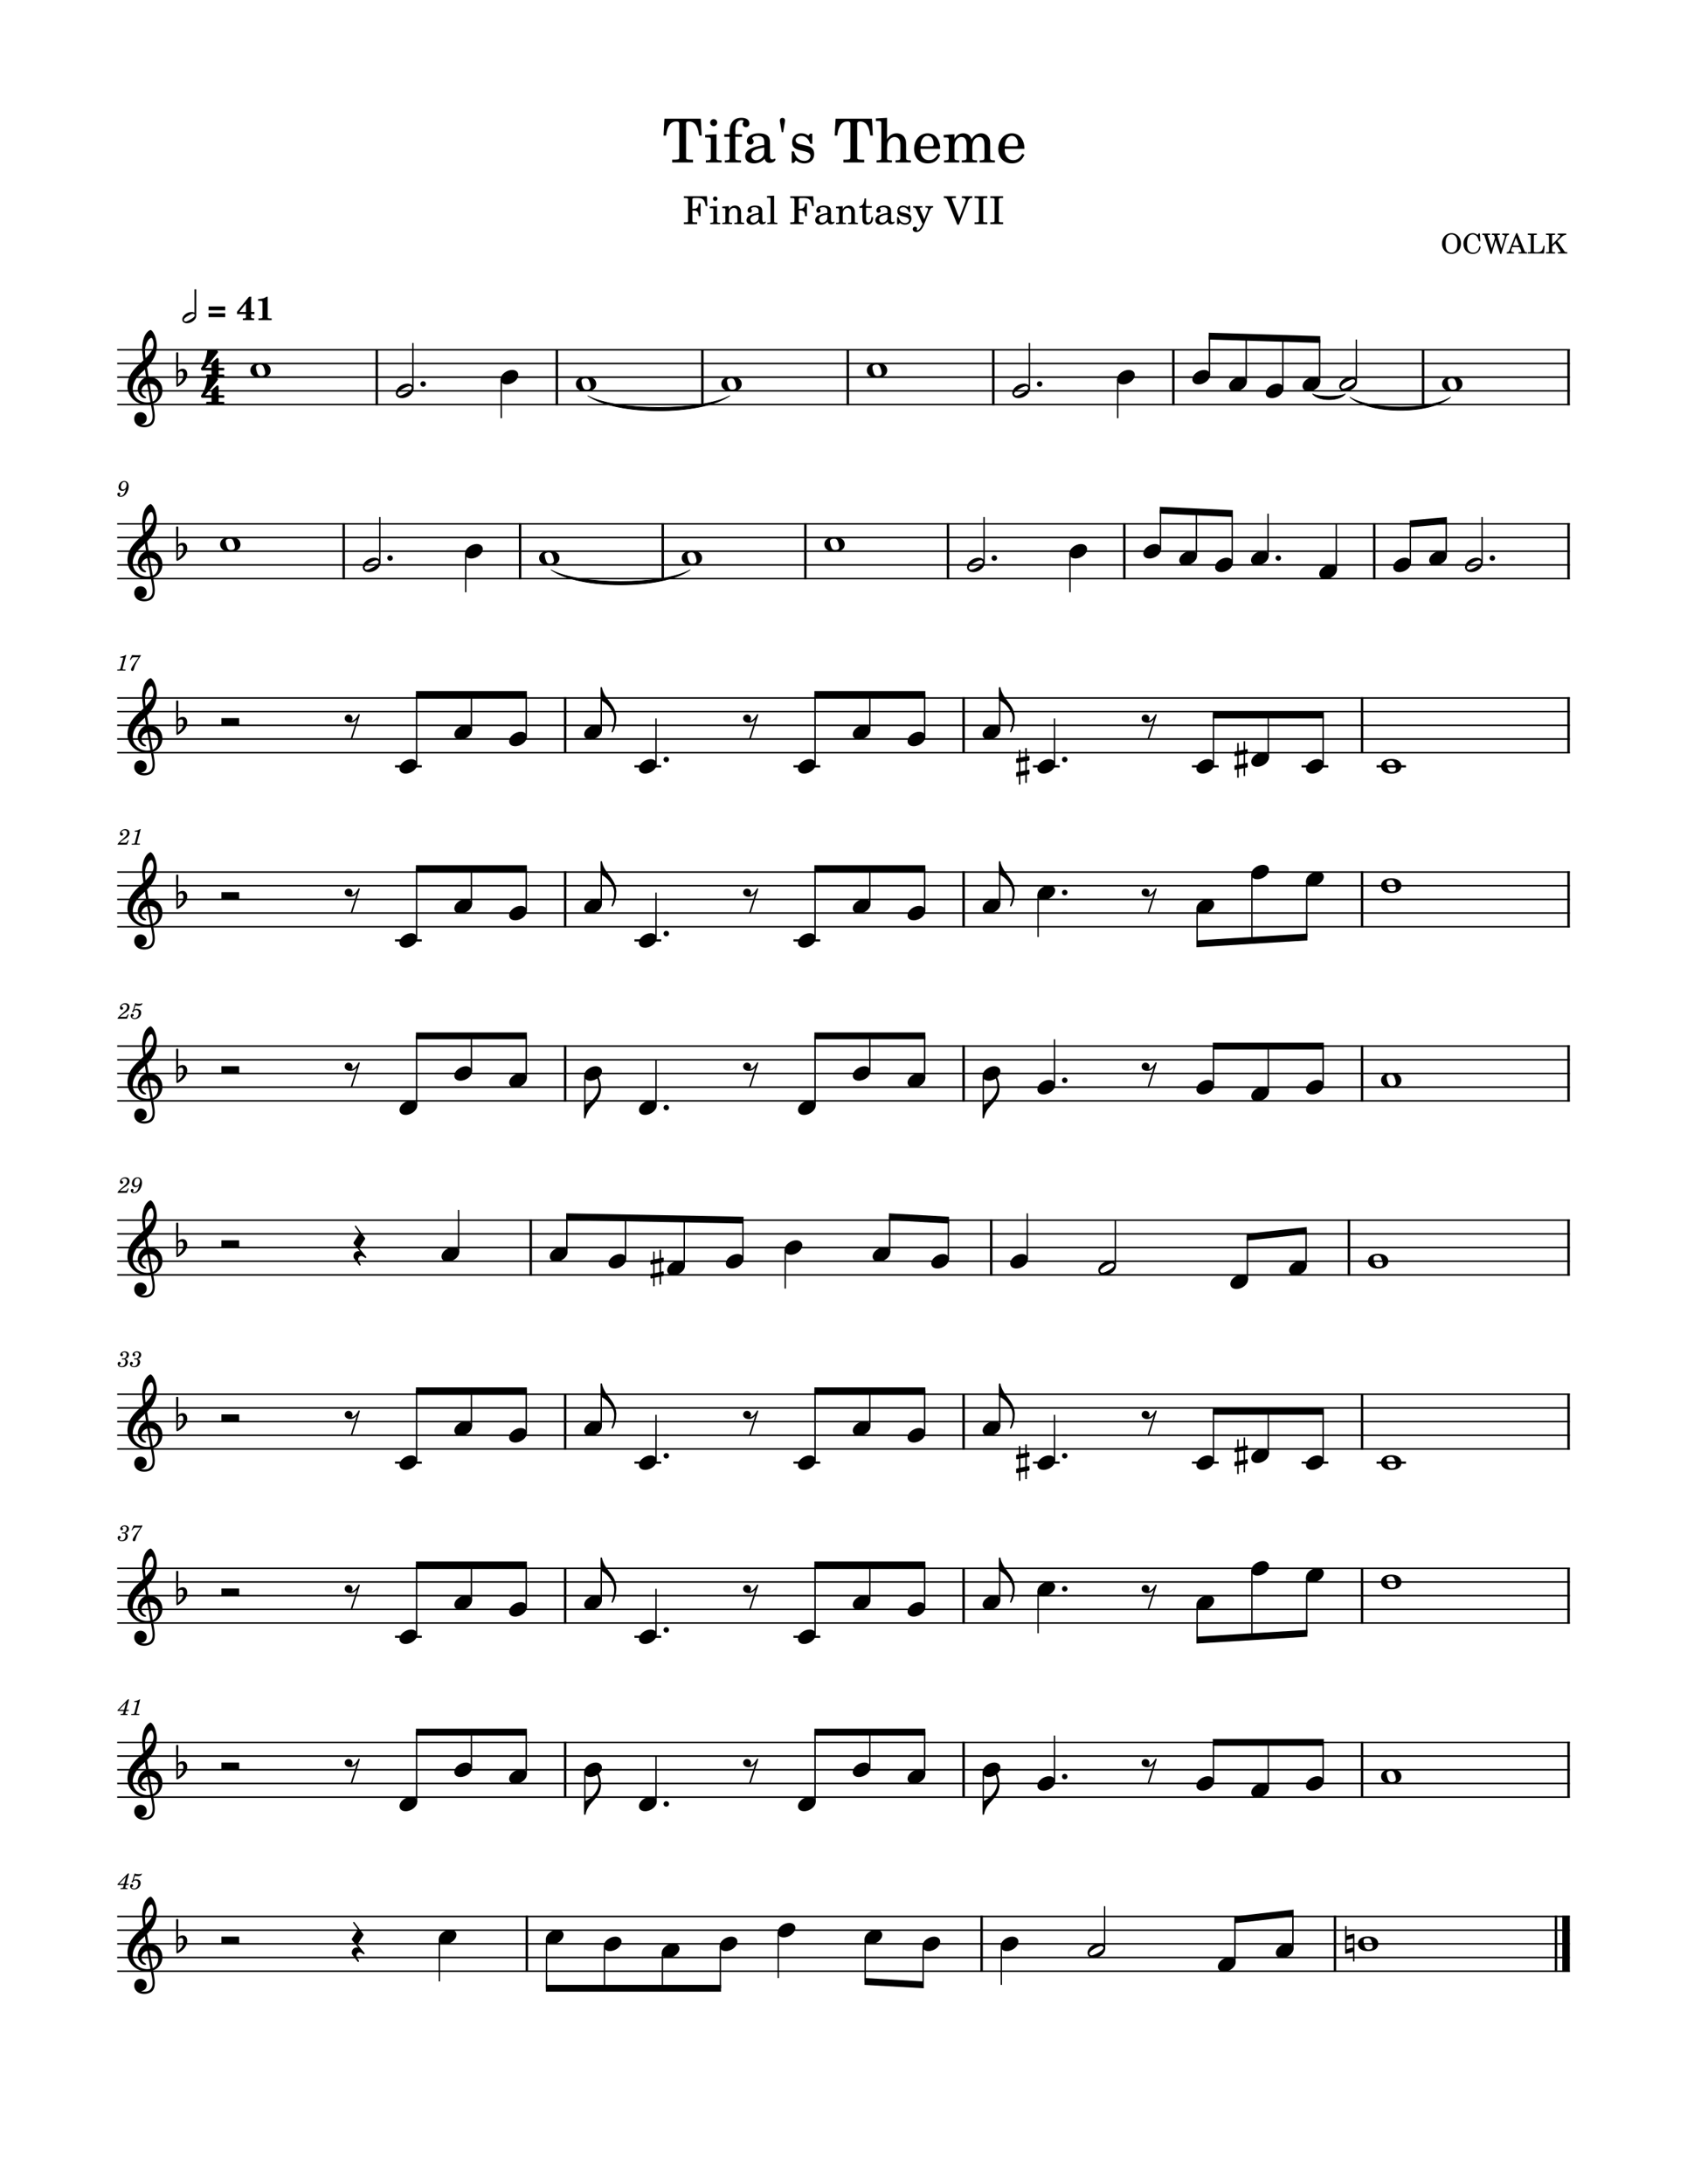 <svg width="3060" height="3960" xmlns="http://www.w3.org/2000/svg" version="1.2" baseProfile="tiny"><path fill="#fff" fill-rule="evenodd" d="M0 0h3060v3960H0V0"/><path class="StaffLines" fill="none" stroke="#000" stroke-width="2.73" stroke-linejoin="bevel" d="M212.598 634.199H2847.4M212.598 658.999H2847.4M212.598 683.799H2847.4M212.598 708.599H2847.4M212.598 733.399H2847.4M212.598 949.799H2847.4M212.598 974.599H2847.4M212.598 999.399H2847.4M212.598 1024.2H2847.4M212.598 1049H2847.4M212.598 1265.4H2847.4M212.598 1290.2H2847.4M212.598 1315H2847.4M212.598 1339.8H2847.4M212.598 1364.6H2847.4M212.598 1581H2847.4M212.598 1605.8H2847.4M212.598 1630.6H2847.4M212.598 1655.4H2847.4M212.598 1680.2H2847.4M212.598 1896.6H2847.4M212.598 1921.4H2847.4M212.598 1946.2H2847.4M212.598 1971H2847.4M212.598 1995.8H2847.4M212.598 2212.2H2847.4M212.598 2237H2847.4M212.598 2261.8H2847.4M212.598 2286.6H2847.4M212.598 2311.4H2847.4M212.598 2527.8H2847.4M212.598 2552.6H2847.4M212.598 2577.4H2847.4M212.598 2602.2H2847.4M212.598 2627H2847.4M212.598 2843.4H2847.4M212.598 2868.2H2847.4M212.598 2893H2847.4M212.598 2917.8H2847.4M212.598 2942.6H2847.4M212.598 3159H2847.4M212.598 3183.8H2847.4M212.598 3208.6H2847.4M212.598 3233.4H2847.4M212.598 3258.2H2847.4M212.598 3474.6H2847.4M212.598 3499.4H2847.4M212.598 3524.2H2847.4M212.598 3549H2847.4M212.598 3573.8H2847.4"/><path class="Text" d="M1282.18 355.784h-41.66v3.297h1.27c3.98.062 5.31.281 5.87.968.42.641.42.782.42 4.344v33.328c0 3.563 0 3.703-.42 4.344-.56.688-1.89.969-5.87.969h-1.27v3.297h24.02v-3.297h-2.32c-4 0-5.32-.281-5.87-.969-.42-.641-.42-.844-.42-4.344v-15.89h1.39c7.22-.282 9.81 2.312 10.08 10.078h3.29V368.94h-3.29c-.41 6.875-3.15 9.531-9.8 9.594h-1.67v-15.953c-.08-2.938.62-3.438 4.4-3.5h3.22c11.49-.078 14.36 2.515 16.52 14.562h3.09l-.98-17.859m15.17.484c-2.24 0-4.05 1.828-4.05 4.063 0 2.25 1.81 4.062 3.99 4.062 2.31 0 4.12-1.812 4.12-4.062a4.062 4.062 0 00-4.06-4.063m3.3 17.438l-13.16.765v3.016h3.56c2.66.078 3.02.484 3.02 3.5v20.016c-.08 1.062-.14 1.484-.42 1.828-.49.625-1.83.906-4.83.984h-.5v2.516h18.14v-2.516h-.5c-4.69-.141-5.31-.5-5.31-3.016v-27.093m21.62 0l-12.11.765v3.016h2.52c2.67.078 3.01.484 3.01 3.5v20.016c-.08 1.062-.14 1.484-.42 1.828-.48.625-1.81.906-4.83.984h-.28v2.516h17.72v-2.516h-.28c-4.7-.141-5.33-.5-5.33-3.016V390.44c0-3.437.48-6.578 1.27-8.187 1.46-3.157 4.61-5.329 7.62-5.329 1.83 0 3.92.985 4.97 2.454 1.05 1.546 1.55 3.64 1.55 7v14.625c-.08 1.062-.14 1.484-.43 1.828-.48.625-1.89.906-4.9.984h-.28v2.516h17.72v-2.516h-.29c-4.62-.141-5.25-.5-5.25-3.016v-14.078c0-5.031-.2-6.297-1.46-8.672-1.75-3.359-5.25-5.39-9.46-5.39-4.54 0-7.98 2.094-11.06 6.719v-5.672m60.41 10.078c0-4.406-.77-6.641-2.8-8.328-2.31-1.891-5.73-2.797-10.22-2.797-7.91 0-13.66 3.703-13.66 8.812 0 2.594 1.61 4.282 4.07 4.282 2.23 0 3.78-1.469 3.78-3.579 0-.906-.35-1.89-1.05-2.859-.42-.5-.5-.641-.5-.984 0-1.407 2.81-2.657 6.17-2.657 2.24 0 4.69.688 5.82 1.75 1.32 1.11 1.81 2.797 1.81 5.938v2.734c-7.28 1.266-9.6 1.828-13.02 3.157-6.09 2.234-8.97 5.453-8.97 9.937 0 5.047 3.93 8.188 10.16 8.188 4.83 0 9.17-1.954 12.17-5.532 1.13 3.578 2.88 4.969 6.17 4.969 3.14 0 6.44-2.031 6.44-4.062 0-.485-.28-.829-.7-.829-.28 0-.56.063-1.05.282-.98.422-1.4.484-1.97.484-1.95 0-2.65-1.266-2.65-4.828v-14.078m-6.58 8.547c0 4.203-.2 5.172-1.41 7-1.75 2.593-4.89 4.343-7.97 4.343-3.22 0-5.53-2.312-5.53-5.468 0-2.938 1.47-5.032 4.55-6.5 2.17-.985 4.91-1.688 10.36-2.594v3.219m28.12-37.594l-12.95.766v3.015h3.44c2.58.063 2.94.485 2.94 3.5v38.985c-.08 1.062-.15 1.484-.43 1.828-.48.625-1.82.906-4.82.984h-.5v2.516h18.14v-2.516h-.49c-4.7-.141-5.33-.5-5.33-3.016v-46.062m70.91 1.047h-41.66v3.297h1.27c3.98.062 5.31.281 5.87.968.43.641.43.782.43 4.344v33.328c0 3.563 0 3.703-.43 4.344-.56.688-1.89.969-5.87.969h-1.27v3.297h24.02v-3.297h-2.31c-4 0-5.33-.281-5.88-.969-.42-.641-.42-.844-.42-4.344v-15.89h1.39c7.22-.282 9.81 2.312 10.08 10.078h3.3V368.94h-3.3c-.41 6.875-3.14 9.531-9.8 9.594h-1.67v-15.953c-.08-2.938.62-3.438 4.41-3.5h3.21c11.49-.078 14.36 2.515 16.52 14.562h3.09l-.98-17.859m32.19 28c0-4.406-.77-6.641-2.8-8.328-2.31-1.891-5.73-2.797-10.22-2.797-7.9 0-13.65 3.703-13.65 8.812 0 2.594 1.6 4.282 4.06 4.282 2.23 0 3.78-1.469 3.78-3.579 0-.906-.34-1.89-1.05-2.859-.42-.5-.5-.641-.5-.984 0-1.407 2.81-2.657 6.17-2.657 2.24 0 4.69.688 5.82 1.75 1.32 1.11 1.81 2.797 1.81 5.938v2.734c-7.28 1.266-9.59 1.828-13.02 3.157-6.09 2.234-8.97 5.453-8.97 9.937 0 5.047 3.93 8.188 10.16 8.188 4.83 0 9.17-1.954 12.17-5.532 1.13 3.578 2.88 4.969 6.17 4.969 3.15 0 6.44-2.031 6.44-4.062 0-.485-.28-.829-.7-.829-.28 0-.56.063-1.05.282-.98.422-1.4.484-1.97.484-1.95 0-2.65-1.266-2.65-4.828v-14.078m-6.58 8.547c0 4.203-.2 5.172-1.41 7-1.75 2.593-4.89 4.343-7.97 4.343-3.21 0-5.53-2.312-5.53-5.468 0-2.938 1.47-5.032 4.55-6.5 2.17-.985 4.91-1.688 10.36-2.594v3.219m27.84-18.625l-12.11.765v3.016h2.52c2.67.078 3.01.484 3.01 3.5v20.016c-.07 1.062-.14 1.484-.42 1.828-.48.625-1.81.906-4.83.984h-.28v2.516h17.72v-2.516h-.28c-4.7-.141-5.33-.5-5.33-3.016V390.44c0-3.437.49-6.578 1.27-8.187 1.47-3.157 4.61-5.329 7.62-5.329 1.83 0 3.93.985 4.97 2.454 1.05 1.546 1.55 3.64 1.55 7v14.625c-.08 1.062-.14 1.484-.42 1.828-.49.625-1.89.906-4.91.984h-.28v2.516h17.72v-2.516h-.28c-4.63-.141-5.25-.5-5.25-3.016v-14.078c0-5.031-.21-6.297-1.47-8.672-1.75-3.359-5.25-5.39-9.45-5.39-4.55 0-7.99 2.094-11.07 6.719v-5.672m42.35 0v-13.86h-2.86c-.71 9.094-3.78 13.719-9.46 14.141v2.734h5.74v17.844c0 4.906.14 6.656.84 8.266 1.13 2.937 3.92 4.547 7.99 4.547 6.29 0 10.36-4.75 10.36-12.172 0-.422 0-.922-.08-1.61h-2.94c-.2 6.297-2.03 9.516-5.45 9.516-1.61 0-3.02-.844-3.5-2.031-.42-.985-.64-2.735-.64-5.25v-19.11h10.29v-3.015h-10.29m45.42 10.078c0-4.406-.77-6.641-2.8-8.328-2.31-1.891-5.73-2.797-10.22-2.797-7.9 0-13.65 3.703-13.65 8.812 0 2.594 1.61 4.282 4.06 4.282 2.23 0 3.78-1.469 3.78-3.579 0-.906-.34-1.89-1.05-2.859-.42-.5-.5-.641-.5-.984 0-1.407 2.82-2.657 6.18-2.657 2.23 0 4.68.688 5.81 1.75 1.33 1.11 1.81 2.797 1.81 5.938v2.734c-7.28 1.266-9.59 1.828-13.02 3.157-6.09 2.234-8.96 5.453-8.96 9.937 0 5.047 3.92 8.188 10.15 8.188 4.83 0 9.17-1.954 12.17-5.532 1.13 3.578 2.88 4.969 6.18 4.969 3.14 0 6.43-2.031 6.43-4.062 0-.485-.28-.829-.7-.829-.28 0-.56.063-1.05.282-.98.422-1.4.484-1.97.484-1.95 0-2.65-1.266-2.65-4.828v-14.078m-6.58 8.547c0 4.203-.2 5.172-1.41 7-1.75 2.593-4.89 4.343-7.96 4.343-3.22 0-5.54-2.312-5.54-5.468 0-2.938 1.47-5.032 4.55-6.5 2.17-.985 4.91-1.688 10.36-2.594v3.219m41.2-19.391h-2.43l-2.04 2.516c-2.53-1.953-5.04-2.797-8.54-2.797-6.16 0-10.22 3.984-10.22 10.156 0 6.578 4.26 8.25 9.87 9.578l3.71.844c5.53 1.328 7.48 2.734 7.48 5.531 0 3.297-2.86 5.61-6.92 5.61-5.95 0-10.16-3.782-11.83-10.782h-2.8v13.219h2.44l2.46-2.859c2.87 2.312 6.01 3.422 9.59 3.422 6.86 0 11.41-4.266 11.41-10.782 0-3.078-.97-5.453-2.94-7.062-1.67-1.469-3.08-2.031-7.35-2.938l-3.5-.781c-3.86-.844-3.86-.844-5.11-1.531-1.54-.703-2.45-2.172-2.45-3.719 0-2.875 2.66-4.828 6.5-4.828 5.75 0 8.55 4.062 10.24 8.969h2.43V372.94m25.49 24.5l-7.71-18c-.28-.687-.42-1.047-.42-1.391 0-1.328.85-1.828 3.24-1.828h1.47v-2.515h-16.68v2.515h.79c2.37.078 3.28.782 4.75 3.782l11.42 25.843-1.21 2.438c-2.51 5.328-5.81 9.031-8.04 9.031-.63 0-1.13-.266-1.13-.687 0-.141.08-.36.14-.641.22-.625.36-1.25.36-1.813 0-1.828-1.47-3.156-3.58-3.156-2.45 0-4.2 1.828-4.2 4.344 0 3.156 2.67 5.391 6.38 5.391s6.86-1.829 9.65-5.594c2.17-2.875 3.58-5.813 6.66-13.453l7.98-19.813c1.61-4.062 3.16-5.594 5.88-5.672h.42v-2.515h-14v2.515h1.12c2.66 0 3.79.782 3.79 2.594 0 .766-.22 1.609-.71 2.797l-6.37 15.828m63.54-1.953l-12.81-32.484c-.36-.922-.56-1.829-.56-2.172 0-1.266 1.19-1.75 4.34-1.75h2.8v-3.297h-21.84v3.297h1.4c3.22.062 4.27.828 5.39 3.922l17.71 44.375h2.81l16.09-41.438c2.1-5.469 3.58-6.719 7.63-6.859h.7v-3.297h-18.97v3.297h1.33c3.58 0 5.67 1.39 5.67 3.64 0 .969-.34 2.516-.84 3.922L1740 395.487m27.77-36.406h1.41c3.98.062 5.31.281 5.87.968.42.641.42.844.42 4.344v33.328c0 3.5 0 3.703-.42 4.344-.56.688-1.89.969-5.87.969h-1.41v3.297h23.17v-3.297h-1.39c-3.92 0-5.25-.203-5.81-.969-.42-.641-.42-.781-.42-4.344v-33.328c0-3.562 0-3.703.42-4.344.56-.687 1.81-.906 5.81-.968h1.39v-3.297h-23.17v3.297m28.48 0h1.41c3.99.062 5.31.281 5.88.968.42.641.42.844.42 4.344v33.328c0 3.5 0 3.703-.42 4.344-.57.688-1.89.969-5.88.969h-1.41v3.297h23.18v-3.297h-1.39c-3.93 0-5.25-.203-5.82-.969-.42-.641-.42-.781-.42-4.344v-33.328c0-3.562 0-3.703.42-4.344.57-.687 1.82-.906 5.82-.968h1.39v-3.297h-23.18v3.297M2633.05 422.739c-10.56 0-17.4 8.657-17.4 18.86 0 9.953 6.84 18.75 17.2 18.75 9.8 0 17.2-8.094 17.2-18.797 0-10.61-7.4-18.813-17-18.813m-.06 2.36c3.36 0 6.16 1.547 7.95 4.297 1.86 2.953 2.5 6 2.5 12.156 0 6.094-.64 9.14-2.5 12.14-1.79 2.813-4.54 4.313-8.09 4.313s-6.3-1.453-8.11-4.313c-1.89-3-2.5-6.046-2.5-12.25 0-6.046.66-9.046 2.5-12.046 1.86-2.907 4.5-4.297 8.25-4.297m51.25-1.953h-1.91l-2 2.953c-3.64-2.657-5.5-3.36-8.95-3.36-4.75 0-8.8 2-12.14 6-3.2 3.813-4.7 8.016-4.7 13.157 0 10.796 7.04 18.453 16.9 18.453 8 0 13.1-4.703 14.25-13.094l-2.36-.406c-1.34 7.453-5.14 11.156-11.29 11.156-7.41 0-10.91-5.109-10.91-15.906 0-5.703.75-9.453 2.45-12.453 1.55-2.797 4.61-4.547 7.86-4.547 3.5 0 6.6 1.843 8.5 5.047.96 1.656 1.64 3.5 2.85 7.453h2.2l-.75-14.453m21.64 27.359l-7.2-22.406c-.16-.5-.25-1-.25-1.25 0-.75.54-1 2.15-1h2.25v-2.36h-14.11v2.36h.96c2.15 0 2.4.203 3 1.953l10.79 32.547h2.16l7.39-24.844 8.11 24.844h2.05l8.79-29.36c1.07-3.843 2.21-5.047 5.07-5.14h.18v-2.36h-12.25v2.36h.41c2.91 0 4.3.843 4.3 2.593 0 .5-.1 1.204-.3 1.75l-6 20.313-6.91-21.906c-.34-1-.34-1.047-.34-1.407 0-.453.3-.89.75-1.093.55-.203.91-.25 2.84-.25h.82v-2.36h-14.46v2.36h1.14c2.16.047 2.75.343 3.16 1.547l1.3 3.906-5.8 19.203m46.34-27.703h-2.11l-11.5 29.14c-1.34 3.907-2.64 5.11-5.5 5.313h-.2v2.344h13.25v-2.344h-1c-2.69 0-4.05-.953-4.05-2.859 0-.641.16-1.25.46-2.094l1.65-4.406h13.25l2.71 6.703c.29.797.39 1.093.39 1.343 0 .813-1.25 1.313-3.1 1.313h-2.11v2.344h15.5v-2.344h-.68c-2.61-.063-3.07-.359-4.21-3.203l-12.75-31.25m-2.45 8.187l5.64 14.203h-11.19l5.55-14.203m51.94 14.907h-2.19c-1.66 9-3.91 11.203-11.66 11.359h-2.11c-3-.109-3.75-.609-3.59-2.406v-25.203c0-2.5 0-2.657.3-3.094.4-.5 1.36-.656 4.2-.703h.91v-2.36h-16.41v2.36h.91c2.84.047 3.79.203 4.18.703.32.437.32.547.32 3.094v23.796c0 2.563 0 2.657-.32 3.11-.39.5-1.34.703-4.18.703h-.91v2.344h29.5l1.05-13.703m13.54-2.641v-13.609c0-2.547 0-2.657.35-3.094.36-.5 1.31-.656 4.15-.703h.96v-2.36h-16.46v2.36h.91c2.84.047 3.8.203 4.19.703.31.437.31.594.31 3.094v23.796c0 2.5 0 2.657-.31 3.11-.39.5-1.35.703-4.19.703h-.91v2.344h16.46v-2.344h-.96c-2.84-.063-3.75-.203-4.15-.703-.35-.453-.35-.547-.35-3.11v-6.343l5.8-5.844 8.7 12.75c.8 1.187 1 1.594 1 2.094 0 .843-.95 1.156-3.4 1.156h-1.55v2.344h17.11v-2.344h-.95c-2.85-.063-3.41-.313-4.91-2.5l-12.09-17.453 7.45-7.453c2.39-2.547 5.45-4 8.45-4v-2.36h-15.4v2.36h1.25c2.29 0 3.25.453 3.25 1.5 0 .703-1 2.093-2.46 3.593l-12.25 12.313M1271.11 215.176h-65.89l-1.64 30.579h4.72c1.55-11.11 4.52-25.407 18.6-25.407 3.64 0 5.17 1.203 5.17 3.953v56.766c0 5.609 0 5.828-.66 6.828-.87 1.094-2.97 1.531-9.23 1.531h-2.88v5.172h37.74v-5.172h-2.86c-6.16 0-8.25-.437-9.13-1.531-.65-1-.65-1.219-.65-6.828v-56.766c0-2.75 1.53-3.953 5.15-3.953 14.1 0 16.95 14.407 18.49 25.407h4.73l-1.66-30.579m23.43.766c-3.52 0-6.38 2.859-6.38 6.391 0 3.515 2.86 6.375 6.27 6.375 3.64 0 6.5-2.86 6.5-6.375a6.388 6.388 0 00-6.39-6.391m5.17 27.391l-20.67 1.218v4.735h5.61c4.17.109 4.71.765 4.71 5.5v31.453c-.11 1.656-.21 2.312-.65 2.859-.77.985-2.86 1.438-7.6 1.547h-.76v3.953h28.5v-3.953h-.78c-7.36-.234-8.36-.781-8.36-4.734v-42.578m34.09 0v-6.266c0-5.5.33-9.125 1.2-11.328 1.77-4.844 5.63-7.813 10.02-7.813 2.31 0 3.73.657 3.73 1.875 0 .438 0 .547-.65 1.422-.66 1-.99 2.313-.99 3.532 0 3.296 2.64 5.828 6.05 5.828 3.63 0 6.16-2.75 6.16-6.719 0-6.375-5.5-10.344-14.41-10.344-7.59 0-13.2 2.641-17.05 8.141-3.29 4.625-4.4 9.359-4.4 18.265v3.407h-9.67v4.734h9.67v38.172c-.11 1.547-.22 2.203-.66 2.859-.76.985-2.86 1.438-7.59 1.547h-.44v3.953h29.38v-3.953h-1.99c-7.37-.234-8.36-.781-8.36-4.734v-37.844h12.1v-4.734h-12.1m62.8 15.843c0-6.921-1.2-10.453-4.41-13.093-3.62-2.969-9.01-4.391-16.04-4.391-12.44 0-21.46 5.828-21.46 13.859 0 4.063 2.53 6.704 6.38 6.704 3.51 0 5.93-2.313 5.93-5.61 0-1.422-.54-2.969-1.64-4.5-.67-.781-.78-1-.78-1.547 0-2.203 4.41-4.187 9.69-4.187 3.52 0 7.38 1.109 9.13 2.75 2.09 1.765 2.85 4.406 2.85 9.359v4.281c-11.43 1.985-15.06 2.86-20.45 4.954-9.58 3.531-14.08 8.578-14.08 15.625 0 7.921 6.16 12.875 15.96 12.875 7.57 0 14.4-3.094 19.14-8.704 1.75 5.61 4.5 7.813 9.67 7.813 4.95 0 10.12-3.188 10.12-6.375 0-.766-.43-1.328-1.11-1.328-.43 0-.87.125-1.64.453-1.54.656-2.2.766-3.07.766-3.1 0-4.19-1.985-4.19-7.594v-22.11m-10.35 13.422c0 6.594-.32 8.141-2.18 11-2.75 4.063-7.71 6.813-12.55 6.813-5.06 0-8.69-3.625-8.69-8.578 0-4.61 2.32-7.922 7.14-10.219 3.43-1.547 7.71-2.641 16.28-4.078v5.062m31.8-32.781h2.42l3.41-19.687c.11-.547.11-1.219.11-1.766 0-2.75-1.99-4.719-4.74-4.719s-4.73 1.969-4.73 4.719c0 .547 0 1.109.11 1.766l3.42 19.687m55.33 2.313h-3.86l-3.19 3.953c-3.95-3.078-7.92-4.391-13.42-4.391-9.67 0-16.06 6.266-16.06 15.953 0 10.328 6.72 12.969 15.51 15.063l5.83 1.328c8.69 2.078 11.77 4.281 11.77 8.687 0 5.172-4.5 8.797-10.89 8.797-9.35 0-15.94-5.937-18.58-16.937h-4.41v20.781h3.85l3.86-4.5c4.5 3.625 9.45 5.391 15.06 5.391 10.78 0 17.94-6.719 17.94-16.954 0-4.828-1.55-8.578-4.63-11.109-2.64-2.297-4.84-3.187-11.55-4.609l-5.5-1.219c-6.04-1.313-6.04-1.313-8.03-2.422-2.42-1.094-3.84-3.406-3.84-5.828 0-4.5 4.17-7.578 10.22-7.578 9.03 0 13.42 6.375 16.06 14.078h3.86V242.13m108.22-26.954h-65.89l-1.64 30.579h4.72c1.54-11.11 4.51-25.407 18.59-25.407 3.64 0 5.17 1.203 5.17 3.953v56.766c0 5.609 0 5.828-.65 6.828-.88 1.094-2.97 1.531-9.24 1.531h-2.87v5.172h37.73v-5.172h-2.86c-6.16 0-8.25-.437-9.12-1.531-.66-1-.66-1.219-.66-6.828v-56.766c0-2.75 1.53-3.953 5.16-3.953 14.09 0 16.95 14.407 18.48 25.407h4.73l-1.65-30.579m27.39-1.656l-20.34 1.219v4.734h5.28c4.17.11 4.72.766 4.72 5.5v61.375c-.11 1.547-.22 2.203-.66 2.75-.77.985-2.86 1.438-7.59 1.547h-.44v3.953h27.83v-3.953h-.44c-7.38-.234-8.36-.781-8.36-4.734V269.63c0-5.391.76-10.344 1.98-12.875 2.43-4.954 7.25-8.36 11.99-8.36 2.86 0 6.15 1.656 7.7 3.86 1.77 2.406 2.53 5.718 2.53 11.109v22.984c-.11 1.547-.22 2.203-.65 2.75-.79.985-2.99 1.438-7.71 1.547h-.43v3.953h27.82v-3.953h-.43c-7.27-.234-8.25-.781-8.25-4.734v-22.11c0-7.921-.35-9.906-2.32-13.64-2.75-5.391-8.25-8.469-14.86-8.469-7.14 0-12.42 3.188-17.37 10.563V213.52m96.36 56.328c.11-16.5-9.25-28.156-22.67-28.156-14.08 0-24.64 12.203-24.64 28.703 0 15.516 10.01 25.86 24.86 25.86 10.56 0 17.93-5.172 22.45-15.625l-3.86-2.094c-4.5 8.469-9.13 11.765-16.5 11.765-5.61 0-9.67-2.296-12.53-7.25-1.99-3.296-2.86-7.156-2.75-13.203h35.64m-35.53-4.734c0-7.703 3.51-18.703 12.75-18.703 6.61 0 11 5.844 11 14.75 0 3.078-.99 3.953-4.5 3.953h-19.25m61.47-21.781l-19.58 1.218v4.735h4.51c4.18.109 4.72.765 4.72 5.5v31.453c-.11 1.656-.22 2.312-.65 2.859-.77.985-2.86 1.438-7.6 1.547h-.44v3.953h27.72v-3.953h-.43c-7.27-.234-8.25-.781-8.25-4.844v-20.359c0-9.781 5.39-17.047 12.54-17.047 6.27 0 9.46 4.516 9.46 13.422v24.531c-.11 1.438-.22 2.203-.77 2.75-.66.985-2.86 1.438-7.59 1.547h-.44v3.953h27.83v-3.953h-.44c-7.27-.234-8.25-.781-8.25-4.734v-19.469c0-11 4.95-18.047 12.64-18.047 6.28 0 9.36 4.735 9.36 14.641v23.203c-.11 1.547-.22 2.312-.77 2.859-.67.985-2.86 1.438-7.59 1.547h-.44v3.953h27.83v-3.953h-.44c-7.26-.234-8.25-.781-8.25-4.844v-24.968c0-6.828-.67-9.141-3.53-12.875-3.19-4.063-7.69-6.266-12.97-6.266-7.15 0-12.43 3.406-17.17 11-1.86-6.609-7.81-11-15.17-11-6.72 0-11.55 3.188-15.84 10.109v-8.468m126.82 26.515c.11-16.5-9.25-28.156-22.67-28.156-14.08 0-24.64 12.203-24.64 28.703 0 15.516 10.02 25.86 24.86 25.86 10.56 0 17.94-5.172 22.45-15.625l-3.86-2.094c-4.5 8.469-9.12 11.765-16.5 11.765-5.6 0-9.67-2.296-12.53-7.25-1.98-3.296-2.86-7.156-2.75-13.203h35.64m-35.53-4.734c0-7.703 3.52-18.703 12.75-18.703 6.61 0 11 5.844 11 14.75 0 3.078-.98 3.953-4.5 3.953h-19.25"/><path class="MeasureNumber" d="M228.317 886.527c-1 4.641-3.687 12.594-9.406 12.594-1.156 0-1.906-.484-1.906-1.203 0-.281.078-.391.39-.875.406-.516.61-1 .61-1.563 0-1.312-1.047-2.312-2.407-2.312-1.593 0-2.718 1.187-2.718 2.953 0 2.719 2.562 4.672 6.125 4.672 8.75 0 14.343-11.188 14.343-18.797 0-6.234-3-9.953-7.953-9.953-5.953 0-10.39 5.484-10.39 11.203 0 3.797 2.906 6.672 6.796 6.672 2.641 0 4.672-1.078 6.516-3.391m-2.953-12.797c2.547 0 4.187 2.032 4.187 5.235 0 4.953-2.718 8.593-6.39 8.593-2.531 0-3.922-1.718-3.922-4.718 0-3.594 1.719-9.11 6.125-9.11M234.083 3396.69h-2.172l-18.625 19.28v1.67h11.265l-.64 2.44c-.797 3.05-.797 3.05-4.281 3.05h-.719l-.235 1.87h12.438l.203-1.87h-.719c-2.64 0-3.203-.21-3.203-1.08 0-.33.078-.72.406-1.97l.672-2.44h4.563l.594-2.15h-4.594l5.047-18.8m-8.922 18.8h-8.969l12.359-12.72-3.39 12.72m15.156-5.8c-1.25.75-1.609 1.23-1.609 2.03 0 .77.64 1.33 1.437 1.33 1.047 0 1.641-.77 1.766-2.25 1.234-1 2.562-1.44 4.156-1.44 2.969 0 4.609 1.84 4.609 5.16 0 5.2-3.359 9.43-7.484 9.43-2.359 0-4.281-1.11-4.281-2.43 0-.24.047-.32.234-.44 1.281-.59 2.328-1.03 2.328-2.72 0-1.28-1-2.23-2.406-2.23-1.75 0-3.078 1.46-3.078 3.39 0 3.53 3.047 6.07 7.328 6.07 6.469 0 11.719-5.15 11.719-11.54 0-4.05-3.078-6.89-7.438-6.89-1.734 0-3.125.36-5.047 1.33l2.235-7.57c2.125.44 3.812.64 5.25.64 2.64 0 5-.84 6.312-2.23.688-.8 1.078-1.49 1.078-2 0-.25-.125-.49-.281-.49-.109 0-.203.05-.437.16-1.313.64-3 1-4.563 1-2.39 0-5.234-.39-8.187-1.16l-3.641 12.85M231.989 2154.32l-1.031 1.84c-1.61 2.77-1.922 3-3.969 3.03h-9.266c.953-1.26 2.719-2.75 5.907-5 5.281-3.62 5.64-3.87 6.765-4.75 3.203-2.48 4.516-4.84 4.516-8 0-4.2-3.11-7-7.719-7-5.109 0-9.547 3.77-9.547 8.13 0 2.23 1.188 3.67 3.11 3.67 1.437 0 2.562-1.08 2.562-2.56 0-1.03-.516-1.72-1.844-2.44-.953-.48-1.109-.67-1.109-1.16 0-1.71 2.953-3.64 5.672-3.64 2.797 0 4.687 1.88 4.687 4.69 0 2.99-1.328 5.19-4.922 8.31-10.64 9.24-12.25 10.93-12.609 13.16h17.156l3.094-7.72-1.453-.56m20.562-5.39c-1 4.64-3.687 12.59-9.406 12.59-1.156 0-1.906-.48-1.906-1.2 0-.28.078-.39.391-.88.406-.51.609-1 .609-1.56 0-1.31-1.047-2.31-2.406-2.31-1.594 0-2.719 1.19-2.719 2.95 0 2.72 2.562 4.67 6.125 4.67 8.75 0 14.344-11.18 14.344-18.79 0-6.24-3-9.96-7.953-9.96-5.954 0-10.391 5.49-10.391 11.21 0 3.79 2.906 6.67 6.797 6.67 2.64 0 4.672-1.08 6.515-3.39m-2.953-12.8c2.547 0 4.188 2.03 4.188 5.24 0 4.95-2.719 8.59-6.391 8.59-2.531 0-3.922-1.72-3.922-4.72 0-3.59 1.719-9.11 6.125-9.11M231.989 1838.72l-1.031 1.84c-1.61 2.77-1.922 3-3.969 3.03h-9.266c.953-1.26 2.719-2.75 5.907-5 5.281-3.62 5.64-3.87 6.765-4.75 3.203-2.48 4.516-4.84 4.516-8 0-4.2-3.11-7-7.719-7-5.109 0-9.547 3.77-9.547 8.13 0 2.23 1.188 3.67 3.11 3.67 1.437 0 2.562-1.08 2.562-2.56 0-1.03-.516-1.72-1.844-2.44-.953-.48-1.109-.67-1.109-1.16 0-1.71 2.953-3.64 5.672-3.64 2.797 0 4.687 1.88 4.687 4.69 0 2.99-1.328 5.19-4.922 8.31-10.64 9.24-12.25 10.93-12.609 13.16h17.156l3.094-7.72-1.453-.56m9.328-7.03c-1.25.75-1.609 1.23-1.609 2.03 0 .76.64 1.33 1.437 1.33 1.047 0 1.641-.77 1.766-2.25 1.234-1 2.562-1.44 4.156-1.44 2.969 0 4.609 1.84 4.609 5.16 0 5.2-3.359 9.43-7.484 9.43-2.359 0-4.281-1.11-4.281-2.43 0-.24.047-.32.234-.44 1.281-.6 2.328-1.03 2.328-2.72 0-1.28-1-2.24-2.406-2.24-1.75 0-3.078 1.47-3.078 3.4 0 3.53 3.047 6.07 7.328 6.07 6.469 0 11.719-5.15 11.719-11.54 0-4.05-3.078-6.89-7.438-6.89-1.734 0-3.125.36-5.047 1.32l2.235-7.56c2.125.44 3.812.64 5.25.64 2.64 0 5-.84 6.312-2.23.688-.8 1.078-1.49 1.078-2 0-.25-.125-.49-.281-.49-.109 0-.203.05-.437.16-1.313.64-3 1-4.563 1-2.39 0-5.234-.39-8.187-1.16l-3.641 12.85M227.192 2779.24c1.891-.6 2.641-.92 3.609-1.56 1.875-1.24 3.032-3.44 3.032-5.68 0-3.79-3.032-6.36-7.516-6.36-4.359 0-8.047 2.72-8.047 6 0 1.65 1 2.77 2.531 2.77 1.313 0 2.282-.97 2.282-2.28 0-.69-.203-1.17-.844-1.8-.406-.37-.563-.64-.563-.92 0-.97 2-1.97 3.875-1.97 2.688 0 4.282 1.49 4.282 3.97 0 3.55-2.516 6.91-5.203 6.91-.11 0-.469-.03-.907-.08-1.172-.08-1.172-.08-1.406-.08-.875 0-1.359.41-1.359 1.13 0 .64.437 1.03 1.156 1.03.203 0 .484-.03.797-.08a8.865 8.865 0 011.531-.16c1.875 0 3.156 1.69 3.156 4.16 0 4.33-2.125 8.48-6.968 8.48-2.235 0-4.157-1.12-4.157-2.4 0-.44.172-.6.797-.88 1.172-.51 1.641-1.23 1.641-2.31 0-1.41-1.11-2.49-2.547-2.49-1.719 0-2.844 1.36-2.844 3.44 0 3.88 2.953 6.31 7.75 6.31 6.047 0 10.641-4.03 10.641-9.39 0-3.12-1.922-4.87-4.719-5.76m31.078-13.6c-2.125.24-4.719.41-6.953.41a81.6 81.6 0 01-3.844-.12c-1.328-.08-2.64-.16-4-.24l-1-.05-3.875 8.44 1.469.49.969-1.61c1.875-3.11 2.75-3.55 6.828-3.52h6.766l-4.36 6.25c-5.125 7.19-5.125 7.19-7.078 10.39-1.766 2.85-2.484 4.6-2.484 6.03 0 1.41.89 2.28 2.281 2.28 1.484 0 2.234-.71 2.766-2.59 2-7.51 3.203-10.12 8.75-19.11l3.765-5.84v-1.21M231.989 1523.12l-1.031 1.84c-1.61 2.77-1.922 3-3.969 3.03h-9.266c.953-1.26 2.719-2.75 5.907-5 5.281-3.62 5.64-3.87 6.765-4.75 3.203-2.48 4.516-4.84 4.516-8 0-4.2-3.11-7-7.719-7-5.109 0-9.547 3.77-9.547 8.13 0 2.23 1.188 3.67 3.11 3.67 1.437 0 2.562-1.08 2.562-2.56 0-1.03-.516-1.72-1.844-2.44-.953-.48-1.109-.67-1.109-1.16 0-1.71 2.953-3.64 5.672-3.64 2.797 0 4.687 1.88 4.687 4.69 0 2.99-1.328 5.19-4.922 8.31-10.64 9.24-12.25 10.93-12.609 13.16h17.156l3.094-7.72-1.453-.56m23.203-20.03h-1.156c-2.203 1.64-6.438 3.03-9.328 3.03l-.469 1.76h2.75c2.437 0 2.719.08 2.719.8 0 .36 0 .36-.391 1.8l-4.281 16c-.531 2-.563 2.12-.922 2.48-.406.39-1.25.52-3.359.56h-1.719l-.203 1.88h14.797l.234-1.88h-2.156c-2.594 0-3.157-.2-3.157-1.07 0-.28.157-1.21.36-1.97l6.281-23.39M234.083 3081.09h-2.172l-18.625 19.28v1.67h11.265l-.64 2.44c-.797 3.05-.797 3.05-4.281 3.05h-.719l-.235 1.87h12.438l.203-1.87h-.719c-2.64 0-3.203-.21-3.203-1.08 0-.33.078-.72.406-1.97l.672-2.44h4.563l.594-2.15h-4.594l5.047-18.8m-8.922 18.8h-8.969l12.359-12.72-3.39 12.72m29.031-18.8h-1.156c-2.203 1.64-6.438 3.03-9.328 3.03l-.469 1.77h2.75c2.437 0 2.719.07 2.719.79 0 .36 0 .36-.391 1.8l-4.281 16c-.531 2-.563 2.12-.922 2.48-.406.39-1.25.52-3.359.57h-1.719l-.203 1.87h14.797l.234-1.87h-2.156c-2.594 0-3.157-.21-3.157-1.08 0-.28.157-1.21.36-1.97l6.281-23.39M227.192 2463.64c1.891-.6 2.641-.92 3.609-1.56 1.875-1.24 3.032-3.44 3.032-5.68 0-3.79-3.032-6.36-7.516-6.36-4.359 0-8.047 2.72-8.047 6 0 1.64 1 2.77 2.531 2.77 1.313 0 2.282-.97 2.282-2.28 0-.69-.203-1.17-.844-1.8-.406-.37-.563-.64-.563-.92 0-.97 2-1.97 3.875-1.97 2.688 0 4.282 1.49 4.282 3.97 0 3.55-2.516 6.91-5.203 6.91-.11 0-.469-.04-.907-.08-1.172-.08-1.172-.08-1.406-.08-.875 0-1.359.41-1.359 1.12 0 .65.437 1.04 1.156 1.04.203 0 .484-.04.797-.08a8.865 8.865 0 011.531-.16c1.875 0 3.156 1.69 3.156 4.16 0 4.33-2.125 8.48-6.968 8.48-2.235 0-4.157-1.12-4.157-2.4 0-.44.172-.6.797-.88 1.172-.51 1.641-1.23 1.641-2.31 0-1.41-1.11-2.49-2.547-2.49-1.719 0-2.844 1.36-2.844 3.44 0 3.88 2.953 6.31 7.75 6.31 6.047 0 10.641-4.03 10.641-9.39 0-3.12-1.922-4.87-4.719-5.76m22.234 0c1.891-.6 2.641-.92 3.61-1.56 1.875-1.24 3.031-3.44 3.031-5.68 0-3.79-3.031-6.36-7.516-6.36-4.359 0-8.046 2.72-8.046 6 0 1.64 1 2.77 2.531 2.77 1.312 0 2.281-.97 2.281-2.28 0-.69-.203-1.17-.844-1.8-.406-.37-.562-.64-.562-.92 0-.97 2-1.97 3.875-1.97 2.687 0 4.281 1.49 4.281 3.97 0 3.55-2.516 6.91-5.203 6.91-.109 0-.469-.04-.906-.08-1.172-.08-1.172-.08-1.407-.08-.875 0-1.359.41-1.359 1.12 0 .65.438 1.04 1.156 1.04.203 0 .485-.04.797-.08a8.874 8.874 0 011.531-.16c1.875 0 3.157 1.69 3.157 4.16 0 4.33-2.125 8.48-6.969 8.48-2.234 0-4.156-1.12-4.156-2.4 0-.44.172-.6.797-.88 1.171-.51 1.64-1.23 1.64-2.31 0-1.41-1.109-2.49-2.547-2.49-1.718 0-2.843 1.36-2.843 3.44 0 3.88 2.953 6.31 7.75 6.31 6.046 0 10.64-4.03 10.64-9.39 0-3.12-1.922-4.87-4.719-5.76M228.958 1187.49h-1.157c-2.203 1.64-6.437 3.03-9.328 3.03l-.468 1.76h2.75c2.437 0 2.718.08 2.718.8 0 .36 0 .36-.39 1.8l-4.282 16c-.531 2-.562 2.12-.921 2.48-.407.39-1.25.52-3.36.56h-1.719l-.203 1.88h14.797l.235-1.88h-2.157c-2.593 0-3.156-.2-3.156-1.07 0-.29.156-1.21.359-1.97l6.282-23.39m26.312.15c-2.125.24-4.719.41-6.953.41-1.125 0-2.406-.05-3.844-.13-1.328-.07-2.64-.15-4-.23l-1-.05-3.875 8.44 1.469.48.969-1.6c1.875-3.11 2.75-3.55 6.828-3.52h6.766l-4.36 6.25c-5.125 7.19-5.125 7.19-7.078 10.39-1.766 2.84-2.484 4.59-2.484 6.03 0 1.41.89 2.28 2.281 2.28 1.484 0 2.234-.72 2.766-2.59 2-7.52 3.203-10.13 8.75-19.11l3.765-5.84v-1.21"/><path class="TieSegment" stroke="#000" stroke-width="1.24" stroke-linecap="round" stroke-linejoin="round" fill-rule="evenodd" d="M2380.92 714.179c11.87 5.952 47.5 5.952 59.37 0-11.87 13.888-47.5 13.888-59.37 0M999.46 1033.13c50.5 28.27 202.01 28.27 252.51 0-50.5 36.21-202.01 36.21-252.51 0M2448.56 720.066c36.52 23.787 146.08 23.787 182.6 0-36.52 31.723-146.08 31.723-182.6 0M1066.15 717.527c51.54 28.272 206.14 28.272 257.68 0-51.54 36.208-206.14 36.208-257.68 0"/><path class="BarLine" stroke="#000" stroke-width="4.46" stroke-linejoin="bevel" d="M1025.12 1895.24v101.92M2845.17 2526.44v101.92M2581.29 632.835v101.928M623.468 948.435v101.925M2845.17 1579.64v101.92M2845.17 632.835v101.928M943.389 948.435v101.925M1025.12 1264.04v101.92M1202.1 948.435v101.925M955.6 3473.24v101.93M1460.81 948.435v101.925M2845.17 1264.04v101.92M1747.86 3157.64v101.93M1025.12 3157.64v101.93M2845.17 948.435v101.925M1747.86 1264.04v101.92M2845.17 2842.04v101.92M2470.6 1264.04v101.92M2470.6 2842.04v101.92M2492.71 948.435v101.925M2470.6 1579.64v101.92M1025.12 1579.64v101.92M2470.6 3157.64v101.93M1747.86 2842.04v101.92M2845.17 3157.64v101.93M1747.86 1579.64v101.92M2039.44 948.435v101.925M1025.12 2842.04v101.92M1719.52 948.435v101.925M2470.6 2526.44v101.92M2421.53 3473.24v101.93M2845.17 2210.84v101.92M2822.35 3473.24v101.93"/><path class="BarLine" stroke="#000" stroke-width="13.64" stroke-linejoin="bevel" d="M2840.58 3473.24v101.93"/><path class="BarLine" stroke="#000" stroke-width="4.46" stroke-linejoin="bevel" d="M683.492 632.835v101.928M2446.78 2210.84v101.92M1025.12 2526.44v101.92M1797.92 2210.84v101.92M1010.08 632.835v101.928M1273.96 632.835v101.928M1537.84 632.835v101.928M1801.72 632.835v101.928M962.764 2210.84v101.92M1747.86 2526.44v101.92M1780.52 3473.24v101.93M2128.3 632.835v101.928M2470.6 1895.24v101.92M2845.17 1895.24v101.92M1747.86 1895.24v101.92"/><path class="Accidental" d="M2262.26 1366.584c.605-.093 1.101-.79 1.101-1.395v-5.844c0-.992-.698-1.394-1.596-1.394l-3.271.697v-14.787h-2.775v15.376l-8.834 1.798v-13.997h-2.775v14.586l-3.875.79c-.589.109-1.085.79-1.085 1.395v5.751c0 1.085.79 1.395 1.69 1.395l3.27-.698v16.369l-3.875.79c-.589.093-1.085.79-1.085 1.395v5.75c0 1.086.79 1.38 1.69 1.38l3.27-.682v14.772h2.775v-15.376l8.834-1.783v13.997h2.775v-14.586l3.767-.698c.604-.108 1.1-.79 1.1-1.394v-5.844c0-.992-.698-1.395-1.596-1.395l-3.271.698v-16.369l3.767-.697m-15.376 3.069l8.834-1.783v16.369l-8.834 1.89v-16.476M1866.26 1378.984c.605-.093 1.101-.79 1.101-1.395v-5.844c0-.992-.698-1.394-1.596-1.394l-3.271.697v-14.787h-2.775v15.376l-8.834 1.798v-13.997h-2.775v14.586l-3.875.79c-.589.109-1.085.79-1.085 1.395v5.751c0 1.085.79 1.395 1.69 1.395l3.27-.698v16.369l-3.875.79c-.589.093-1.085.79-1.085 1.395v5.75c0 1.086.79 1.38 1.69 1.38l3.27-.682v14.772h2.775v-15.376l8.834-1.783v13.997h2.775v-14.586l3.767-.698c.604-.108 1.1-.79 1.1-1.394v-5.844c0-.992-.698-1.395-1.596-1.395l-3.271.698v-16.369l3.767-.697m-15.376 3.069l8.834-1.783v16.369l-8.834 1.89v-16.476M1202.86 2288.584c.605-.093 1.101-.79 1.101-1.395v-5.844c0-.992-.698-1.394-1.596-1.394l-3.271.697v-14.787h-2.775v15.376l-8.834 1.798v-13.997h-2.775v14.586l-3.875.79c-.589.109-1.085.79-1.085 1.395v5.751c0 1.085.79 1.395 1.69 1.395l3.27-.698v16.369l-3.875.79c-.589.093-1.085.79-1.085 1.395v5.75c0 1.086.79 1.38 1.69 1.38l3.27-.682v14.772h2.775v-15.376l8.834-1.783v13.997h2.775v-14.586l3.767-.698c.604-.108 1.1-.79 1.1-1.394v-5.844c0-.992-.698-1.395-1.596-1.395l-3.271.698v-16.369l3.767-.697m-15.376 3.069l8.834-1.783v16.369l-8.834 1.89v-16.476M1866.26 2641.384c.605-.093 1.101-.79 1.101-1.395v-5.844c0-.992-.698-1.394-1.596-1.394l-3.271.697v-14.787h-2.775v15.376l-8.834 1.798v-13.997h-2.775v14.586l-3.875.79c-.589.109-1.085.79-1.085 1.395v5.751c0 1.085.79 1.395 1.69 1.395l3.27-.698v16.369l-3.875.79c-.589.093-1.085.79-1.085 1.395v5.75c0 1.086.79 1.38 1.69 1.38l3.27-.682v14.772h2.775v-15.376l8.834-1.783v13.997h2.775v-14.586l3.767-.698c.604-.108 1.1-.79 1.1-1.394v-5.844c0-.992-.698-1.395-1.596-1.395l-3.271.698v-16.369l3.767-.697m-15.376 3.069l8.834-1.783v16.369l-8.834 1.89v-16.476M2262.26 2628.984c.605-.093 1.101-.79 1.101-1.395v-5.844c0-.992-.698-1.394-1.596-1.394l-3.271.697v-14.787h-2.775v15.376l-8.834 1.798v-13.997h-2.775v14.586l-3.875.79c-.589.109-1.085.79-1.085 1.395v5.751c0 1.085.79 1.395 1.69 1.395l3.27-.698v16.369l-3.875.79c-.589.093-1.085.79-1.085 1.395v5.75c0 1.086.79 1.38 1.69 1.38l3.27-.682v14.772h2.775v-15.376l8.834-1.783v13.997h2.775v-14.586l3.767-.698c.604-.108 1.1-.79 1.1-1.394v-5.844c0-.992-.698-1.395-1.596-1.395l-3.271.698v-16.369l3.767-.697m-15.376 3.069l8.834-1.783v16.369l-8.834 1.89v-16.476M2456.341 3506.05c-.186-.202-.496-.295-.884-.295l-.201.093h-.093l-12.508 3.472v-17.36h-2.775v49.104c0 1.085.899 1.287 1.783 1.287l12.508-3.472v17.36h2.666v-49.104c0-.388-.186-.884-.496-1.086m-13.686 27.777v-16.276l11.516-3.27v16.368l-11.516 3.178"/><path class="LedgerLine" stroke="#000" stroke-width="3.97" stroke-linejoin="bevel" d="M716.491 1705h48.6M2496.88 2651.8h53.37M1873.55 1389.4h48.6M1439.23 2651.8h48.6M2161.97 1389.4h48.6M1150.81 1705h48.6M2360.78 2651.8h48.6M1150.81 2651.8h48.6M1439.23 1705h48.6M716.491 2967.4h48.6M1439.23 1389.4h48.6M2360.78 1389.4h48.6M1150.81 1389.4h48.6M716.491 2651.8h48.6M1873.55 2651.8h48.6M1150.81 2967.4h48.6M2161.97 2651.8h48.6M2496.88 1389.4h53.37M1439.23 2967.4h48.6M716.491 1389.4h48.6"/><path class="Stem" stroke="#000" stroke-width="2.48" stroke-linejoin="bevel" d="M2399.95 2647.83v-89.03M2300.55 1979.43v-82.83M1189.99 2004.23v-82.83M1411.7 3503.57v82.63M1783.57 1950.37v76.33M1478.41 2004.23V1878M2460.19 692.231v-76.632M2393.58 692.231v-76.67M1577.81 1942.23V1878M2300.55 2635.43v-76.63M1912.72 1967.03v-82.83M1677.21 1954.63V1878M1096.41 3528.37v76.43M2171.39 1647.17v63.95M1090.58 2901.43V2825M796.964 3515.97v76.43M2270.8 1585.17V1705M1784.98 1020.23v-82.831M2370.2 1597.57v101.31M1677.21 3217.03v-76.63M991.312 3515.97v88.83M844.787 1003.57v70.23M1060.83 1950.37v76.33M855.071 2901.43v-64.23M755.667 2963.43V2837.2M755.667 2004.23V1878M688.933 1020.23v-82.831M855.071 1942.23V1878M1201.5 3540.77v64.03M954.475 1954.63V1878M1306.6 3528.37v76.43M909.18 687.965v70.234M1241.15 2295.03v-84.9M2003.63 3532.63V3456M1347.61 2282.63v-70.45M1424.32 2265.97v70.23M1189.99 2647.83V2565M1613.76 2270.23v-64.16M1090.58 2585.83v-76.43M1720.22 2282.63v-70.5M2240.1 3557.43v-76.77M1478.41 2647.83V2521.6M1863.39 2282.63v-82.83M2023.08 2295.03v-82.83M2262.62 2319.83v-76.77M954.475 2598.23v-76.63M2369.08 2295.03v-64.09M855.071 2585.83v-64.23M2345.2 3532.63v-64.09M748.957 704.631v-82.832M755.667 2647.83V2521.6M2193.77 679.831v-70.394M1569.34 3515.97v76.5M2201.15 1967.03v-70.43M2326.98 704.631V613.52M954.475 2913.83v-76.63M1912.72 2647.83V2565M2399.95 1967.03v-70.43M1813.32 2585.83v-76.43M2260.37 692.231v-80.753M1674.44 3528.37v70.16M2201.15 2647.83v-89.03M2027.41 687.965v70.234M1816.24 3528.37v70.23M1677.21 2598.23v-76.63M831.834 2270.23v-76.63M1577.81 2585.83v-64.23M1867.18 704.631v-82.832M1028.23 2270.23v-64.21M1134.69 2282.63v-74.56M2558.18 1020.23v-70.545M1912.72 1385.43v-82.83M2688.32 1020.23v-82.831M755.667 3266.63V3140.4M2201.15 1385.43v-89.03M2623.25 1007.83v-64.117M2201.15 3229.43V3159M2300.55 1373.03v-76.63M2399.95 1385.43v-89.03M855.071 3204.63v-64.23M2300.55 3241.83V3159M2423.86 1032.63v-82.831M2399.95 3229.43V3159M2370.2 2859.97v101.31M2270.8 2847.57v119.83M755.667 1701.03V1574.8M2171.39 2909.57v63.95M855.071 1639.03v-64.23M1060.83 3212.77v76.33M855.071 1323.43v-64.23M1577.81 3204.63v-64.23M954.475 1335.83v-76.63M755.667 1385.43V1259.2M1478.41 3266.63V3140.4M1090.58 1323.43V1247M1189.99 1385.43v-82.83M1189.99 3266.63v-82.83M1189.99 2963.43v-82.83M1478.41 1385.43V1259.2M1783.57 3212.77v76.33M1577.81 1323.43v-64.23M1677.21 1335.83v-76.63M954.475 3217.03v-76.63M1912.72 3229.43v-82.83M1813.32 1323.43V1247M1813.32 2901.43V2825M1677.21 1651.43v-76.63M2169.98 1007.83v-79.731M1189.99 1701.03v-82.83M2104.9 995.431v-70.374M1090.58 1639.03v-76.43M1940.84 1003.57v70.23M1677.21 2913.83v-76.63M2235.05 1020.23v-89.089M1478.41 2963.43V2837.2M1813.32 1639.03v-76.43M954.475 1651.43v-76.63M2300.13 1007.83v-76.631M1882.97 2884.77v76.43M1478.41 1701.03V1574.8M1882.97 1622.37v76.43M1577.81 2901.43v-64.23M1577.81 1639.03v-64.23"/><path class="Note" d="M923.482 3225.17c0 4.262 3.069 9.02 11.113 9.02 10.308 0 21.127-8.431 21.127-17.158 0-5.859-4.96-9.13-11.113-9.13-9.626 0-21.127 8.138-21.127 17.268M1546.82 3212.77c0 4.262 3.069 9.02 11.113 9.02 10.308 0 21.127-8.431 21.127-17.158 0-5.859-4.96-9.13-11.113-9.13-9.626 0-21.127 8.138-21.127 17.268M1646.22 3225.17c0 4.262 3.069 9.02 11.113 9.02 10.308 0 21.127-8.431 21.127-17.158 0-5.859-4.96-9.13-11.113-9.13-9.626 0-21.127 8.138-21.127 17.268M1059.59 2593.97c0 4.262 3.069 9.02 11.113 9.02 10.308 0 21.127-8.431 21.127-17.158 0-5.859-4.96-9.13-11.113-9.13-9.626 0-21.127 8.138-21.127 17.268M824.079 2909.57c0 4.262 3.069 9.02 11.113 9.02 10.308 0 21.127-8.431 21.127-17.158 0-5.859-4.96-9.13-11.113-9.13-9.626 0-21.127 8.138-21.127 17.268M1447.41 2971.57c0 4.262 3.069 9.02 11.113 9.02 10.308 0 21.127-8.431 21.127-17.158 0-5.859-4.96-9.13-11.113-9.13-9.626 0-21.127 8.138-21.127 17.268M1158.99 2655.97c0 4.262 3.069 9.02 11.113 9.02 10.308 0 21.127-8.431 21.127-17.158 0-5.859-4.96-9.13-11.113-9.13-9.626 0-21.127 8.138-21.127 17.268M990.072 3515.97c0 4.262 3.069 9.02 11.113 9.02 10.308 0 21.127-8.431 21.127-17.158 0-5.859-4.96-9.13-11.113-9.13-9.626 0-21.127 8.138-21.127 17.268M824.079 3212.77c0 4.262 3.069 9.02 11.113 9.02 10.308 0 21.127-8.431 21.127-17.158 0-5.859-4.96-9.13-11.113-9.13-9.626 0-21.127 8.138-21.127 17.268M1782.33 3212.77c0 4.262 3.069 9.02 11.113 9.02 10.308 0 21.127-8.431 21.127-17.158 0-5.859-4.96-9.13-11.113-9.13-9.626 0-21.127 8.138-21.127 17.268M1993.767 3523.503c-9.626 0-21.127 8.044-21.127 17.267 0 4.262 3.069 9.02 11.113 9.02 10.308 0 21.127-8.431 21.127-17.158 0-5.859-4.96-9.13-11.113-9.13m-13.687 21.623c-3.27 0-3.968-2.666-3.968-3.565 0-4.867 16.663-13.392 21.328-13.392 2.387 0 3.968 1.395 3.968 3.565 0 4.96-16.77 13.392-21.328 13.392M1059.59 3212.77c0 4.262 3.069 9.02 11.113 9.02 10.308 0 21.127-8.431 21.127-17.158 0-5.859-4.96-9.13-11.113-9.13-9.626 0-21.127 8.138-21.127 17.268M795.724 3515.97c0 4.262 3.069 9.02 11.113 9.02 10.308 0 21.127-8.431 21.127-17.158 0-5.859-4.96-9.13-11.113-9.13-9.626 0-21.127 8.138-21.127 17.268M2209.11 3565.57c0 4.262 3.069 9.02 11.113 9.02 10.308 0 21.127-8.431 21.127-17.158 0-5.859-4.96-9.13-11.113-9.13-9.626 0-21.127 8.138-21.127 17.268M923.482 2921.97c0 4.262 3.069 9.02 11.113 9.02 10.308 0 21.127-8.431 21.127-17.158 0-5.859-4.96-9.13-11.113-9.13-9.626 0-21.127 8.138-21.127 17.268M923.482 2606.37c0 4.262 3.069 9.02 11.113 9.02 10.308 0 21.127-8.431 21.127-17.158 0-5.859-4.96-9.13-11.113-9.13-9.626 0-21.127 8.138-21.127 17.268M1158.99 3274.77c0 4.262 3.069 9.02 11.113 9.02 10.308 0 21.127-8.431 21.127-17.158 0-5.859-4.96-9.13-11.113-9.13-9.626 0-21.127 8.138-21.127 17.268M824.079 2593.97c0 4.262 3.069 9.02 11.113 9.02 10.308 0 21.127-8.431 21.127-17.158 0-5.859-4.96-9.13-11.113-9.13-9.626 0-21.127 8.138-21.127 17.268M1447.41 3274.77c0 4.262 3.069 9.02 11.113 9.02 10.308 0 21.127-8.431 21.127-17.158 0-5.859-4.96-9.13-11.113-9.13-9.626 0-21.127 8.138-21.127 17.268M724.675 2655.97c0 4.262 3.069 9.02 11.113 9.02 10.308 0 21.127-8.431 21.127-17.158 0-5.859-4.96-9.13-11.113-9.13-9.626 0-21.127 8.138-21.127 17.268M1158.99 2971.57c0 4.262 3.069 9.02 11.113 9.02 10.308 0 21.127-8.431 21.127-17.158 0-5.859-4.96-9.13-11.113-9.13-9.626 0-21.127 8.138-21.127 17.268M2314.2 3540.77c0 4.262 3.069 9.02 11.113 9.02 10.308 0 21.127-8.431 21.127-17.158 0-5.859-4.96-9.13-11.113-9.13-9.626 0-21.127 8.138-21.127 17.268M2481.593 3510.715c-13.686 0-18.553 6.944-18.553 13.392 0 6.448 4.867 13.392 18.553 13.392 13.687 0 18.446-6.944 18.446-13.392 0-6.448-4.759-13.392-18.446-13.392m.791 23.606c-2.775 0-4.665-.79-5.952-3.27s-3.069-8.928-3.177-11.517c-.202-2.681.79-4.262 3.177-5.053 1.193-.402 2.775-.604 4.371-.604 2.666 0 4.464.604 5.844 3.286 1.395 2.573 3.286 9.021 3.286 11.501 0 4.867-3.581 5.657-7.549 5.657M1059.59 2909.57c0 4.262 3.069 9.02 11.113 9.02 10.308 0 21.127-8.431 21.127-17.158 0-5.859-4.96-9.13-11.113-9.13-9.626 0-21.127 8.138-21.127 17.268M2523.623 2638.315c-13.686 0-18.553 6.944-18.553 13.392 0 6.448 4.867 13.392 18.553 13.392 13.687 0 18.446-6.944 18.446-13.392 0-6.448-4.759-13.392-18.446-13.392m.791 23.606c-2.775 0-4.665-.79-5.952-3.27s-3.069-8.928-3.177-11.517c-.202-2.681.79-4.262 3.177-5.053 1.193-.402 2.775-.604 4.371-.604 2.666 0 4.464.604 5.844 3.286 1.395 2.573 3.286 9.021 3.286 11.501 0 4.867-3.581 5.657-7.549 5.657M1881.73 2884.77c0 4.262 3.069 9.02 11.113 9.02 10.308 0 21.127-8.431 21.127-17.158 0-5.859-4.96-9.13-11.113-9.13-9.626 0-21.127 8.138-21.127 17.268M2368.96 2655.97c0 4.262 3.069 9.02 11.113 9.02 10.308 0 21.127-8.431 21.127-17.158 0-5.859-4.96-9.13-11.113-9.13-9.626 0-21.127 8.138-21.127 17.268M2269.56 2643.57c0 4.262 3.069 9.02 11.113 9.02 10.308 0 21.127-8.431 21.127-17.158 0-5.859-4.96-9.13-11.113-9.13-9.626 0-21.127 8.138-21.127 17.268M1782.33 2909.57c0 4.262 3.069 9.02 11.113 9.02 10.308 0 21.127-8.431 21.127-17.158 0-5.859-4.96-9.13-11.113-9.13-9.626 0-21.127 8.138-21.127 17.268M2170.15 2909.57c0 4.262 3.069 9.02 11.113 9.02 10.308 0 21.127-8.431 21.127-17.158 0-5.859-4.96-9.13-11.113-9.13-9.626 0-21.127 8.138-21.127 17.268M1410.46 3503.57c0 4.262 3.069 9.02 11.113 9.02 10.308 0 21.127-8.431 21.127-17.158 0-5.859-4.96-9.13-11.113-9.13-9.626 0-21.127 8.138-21.127 17.268M2170.15 2655.97c0 4.262 3.069 9.02 11.113 9.02 10.308 0 21.127-8.431 21.127-17.158 0-5.859-4.96-9.13-11.113-9.13-9.626 0-21.127 8.138-21.127 17.268M2269.56 2847.57c0 4.262 3.069 9.02 11.113 9.02 10.308 0 21.127-8.431 21.127-17.158 0-5.859-4.96-9.13-11.113-9.13-9.626 0-21.127 8.138-21.127 17.268M1305.36 3528.37c0 4.262 3.069 9.02 11.113 9.02 10.308 0 21.127-8.431 21.127-17.158 0-5.859-4.96-9.13-11.113-9.13-9.626 0-21.127 8.138-21.127 17.268M2368.96 3237.57c0 4.262 3.069 9.02 11.113 9.02 10.308 0 21.127-8.431 21.127-17.158 0-5.859-4.96-9.13-11.113-9.13-9.626 0-21.127 8.138-21.127 17.268M1881.73 2655.97c0 4.262 3.069 9.02 11.113 9.02 10.308 0 21.127-8.431 21.127-17.158 0-5.859-4.96-9.13-11.113-9.13-9.626 0-21.127 8.138-21.127 17.268M2368.96 2859.97c0 4.262 3.069 9.02 11.113 9.02 10.308 0 21.127-8.431 21.127-17.158 0-5.859-4.96-9.13-11.113-9.13-9.626 0-21.127 8.138-21.127 17.268M2269.56 3249.97c0 4.262 3.069 9.02 11.113 9.02 10.308 0 21.127-8.431 21.127-17.158 0-5.859-4.96-9.13-11.113-9.13-9.626 0-21.127 8.138-21.127 17.268M1200.26 3540.77c0 4.262 3.069 9.02 11.113 9.02 10.308 0 21.127-8.431 21.127-17.158 0-5.859-4.96-9.13-11.113-9.13-9.626 0-21.127 8.138-21.127 17.268M2170.15 3237.57c0 4.262 3.069 9.02 11.113 9.02 10.308 0 21.127-8.431 21.127-17.158 0-5.859-4.96-9.13-11.113-9.13-9.626 0-21.127 8.138-21.127 17.268M724.675 2971.57c0 4.262 3.069 9.02 11.113 9.02 10.308 0 21.127-8.431 21.127-17.158 0-5.859-4.96-9.13-11.113-9.13-9.626 0-21.127 8.138-21.127 17.268M1782.33 2593.97c0 4.262 3.069 9.02 11.113 9.02 10.308 0 21.127-8.431 21.127-17.158 0-5.859-4.96-9.13-11.113-9.13-9.626 0-21.127 8.138-21.127 17.268M1568.1 3515.97c0 4.262 3.069 9.02 11.113 9.02 10.308 0 21.127-8.431 21.127-17.158 0-5.859-4.96-9.13-11.113-9.13-9.626 0-21.127 8.138-21.127 17.268M2170.15 1975.17c0 4.262 3.069 9.02 11.113 9.02 10.308 0 21.127-8.431 21.127-17.158 0-5.859-4.96-9.13-11.113-9.13-9.626 0-21.127 8.138-21.127 17.268M2523.623 2854.715c-13.686 0-18.553 6.944-18.553 13.392 0 6.448 4.867 13.392 18.553 13.392 13.687 0 18.446-6.944 18.446-13.392 0-6.448-4.759-13.392-18.446-13.392m.791 23.606c-2.775 0-4.665-.79-5.952-3.27s-3.069-8.928-3.177-11.517c-.202-2.681.79-4.262 3.177-5.053 1.193-.402 2.775-.604 4.371-.604 2.666 0 4.464.604 5.844 3.286 1.395 2.573 3.286 9.021 3.286 11.501 0 4.867-3.581 5.657-7.549 5.657M1673.2 3528.37c0 4.262 3.069 9.02 11.113 9.02 10.308 0 21.127-8.431 21.127-17.158 0-5.859-4.96-9.13-11.113-9.13-9.626 0-21.127 8.138-21.127 17.268M2523.623 3207.515c-13.686 0-18.553 6.944-18.553 13.392 0 6.448 4.867 13.392 18.553 13.392 13.687 0 18.446-6.944 18.446-13.392 0-6.448-4.759-13.392-18.446-13.392m.791 23.606c-2.775 0-4.665-.79-5.952-3.27s-3.069-8.928-3.177-11.517c-.202-2.681.79-4.262 3.177-5.053 1.193-.402 2.775-.604 4.371-.604 2.666 0 4.464.604 5.844 3.286 1.395 2.573 3.286 9.021 3.286 11.501 0 4.867-3.581 5.657-7.549 5.657M1095.17 3528.37c0 4.262 3.069 9.02 11.113 9.02 10.308 0 21.127-8.431 21.127-17.158 0-5.859-4.96-9.13-11.113-9.13-9.626 0-21.127 8.138-21.127 17.268M1646.22 2606.37c0 4.262 3.069 9.02 11.113 9.02 10.308 0 21.127-8.431 21.127-17.158 0-5.859-4.96-9.13-11.113-9.13-9.626 0-21.127 8.138-21.127 17.268M1881.73 3237.57c0 4.262 3.069 9.02 11.113 9.02 10.308 0 21.127-8.431 21.127-17.158 0-5.859-4.96-9.13-11.113-9.13-9.626 0-21.127 8.138-21.127 17.268M1546.82 2593.97c0 4.262 3.069 9.02 11.113 9.02 10.308 0 21.127-8.431 21.127-17.158 0-5.859-4.96-9.13-11.113-9.13-9.626 0-21.127 8.138-21.127 17.268M1646.22 2921.97c0 4.262 3.069 9.02 11.113 9.02 10.308 0 21.127-8.431 21.127-17.158 0-5.859-4.96-9.13-11.113-9.13-9.626 0-21.127 8.138-21.127 17.268M724.675 3274.77c0 4.262 3.069 9.02 11.113 9.02 10.308 0 21.127-8.431 21.127-17.158 0-5.859-4.96-9.13-11.113-9.13-9.626 0-21.127 8.138-21.127 17.268M1815 3528.37c0 4.262 3.069 9.02 11.113 9.02 10.308 0 21.127-8.431 21.127-17.158 0-5.859-4.96-9.13-11.113-9.13-9.626 0-21.127 8.138-21.127 17.268M1447.41 2655.97c0 4.262 3.069 9.02 11.113 9.02 10.308 0 21.127-8.431 21.127-17.158 0-5.859-4.96-9.13-11.113-9.13-9.626 0-21.127 8.138-21.127 17.268M1546.82 2909.57c0 4.262 3.069 9.02 11.113 9.02 10.308 0 21.127-8.431 21.127-17.158 0-5.859-4.96-9.13-11.113-9.13-9.626 0-21.127 8.138-21.127 17.268M724.675 2012.37c0 4.262 3.069 9.02 11.113 9.02 10.308 0 21.127-8.431 21.127-17.158 0-5.859-4.96-9.13-11.113-9.13-9.626 0-21.127 8.138-21.127 17.268M2204.06 1028.37c0 4.262 3.069 9.02 11.113 9.02 10.308 0 21.127-8.431 21.127-17.158 0-5.859-4.96-9.13-11.113-9.13-9.626 0-21.127 8.138-21.127 17.268M2269.56 1585.17c0 4.262 3.069 9.02 11.113 9.02 10.308 0 21.127-8.431 21.127-17.158 0-5.859-4.96-9.13-11.113-9.13-9.626 0-21.127 8.138-21.127 17.268M2368.96 1597.57c0 4.262 3.069 9.02 11.113 9.02 10.308 0 21.127-8.431 21.127-17.158 0-5.859-4.96-9.13-11.113-9.13-9.626 0-21.127 8.138-21.127 17.268M2138.99 1015.97c0 4.262 3.069 9.02 11.113 9.02 10.308 0 21.127-8.431 21.127-17.158 0-5.859-4.96-9.13-11.113-9.13-9.626 0-21.127 8.138-21.127 17.268M2523.623 1592.315c-13.686 0-18.553 6.944-18.553 13.392 0 6.448 4.867 13.392 18.553 13.392 13.687 0 18.446-6.944 18.446-13.392 0-6.448-4.759-13.392-18.446-13.392m.791 23.606c-2.775 0-4.665-.79-5.952-3.27s-3.069-8.928-3.177-11.517c-.202-2.681.79-4.262 3.177-5.053 1.193-.402 2.775-.604 4.371-.604 2.666 0 4.464.604 5.844 3.286 1.395 2.573 3.286 9.021 3.286 11.501 0 4.867-3.581 5.657-7.549 5.657M2073.91 1003.569c0 4.262 3.069 9.02 11.113 9.02 10.308 0 21.127-8.431 21.127-17.158 0-5.859-4.96-9.13-11.113-9.13-9.626 0-21.127 8.138-21.127 17.268M2523.623 1375.915c-13.686 0-18.553 6.944-18.553 13.392 0 6.448 4.867 13.392 18.553 13.392 13.687 0 18.446-6.944 18.446-13.392 0-6.448-4.759-13.392-18.446-13.392m.791 23.606c-2.775 0-4.665-.79-5.952-3.27s-3.069-8.928-3.177-11.517c-.202-2.681.79-4.262 3.177-5.053 1.193-.402 2.775-.604 4.371-.604 2.666 0 4.464.604 5.844 3.286 1.395 2.573 3.286 9.021 3.286 11.501 0 4.867-3.581 5.657-7.549 5.657M1939.6 1003.569c0 4.262 3.069 9.02 11.113 9.02 10.308 0 21.127-8.431 21.127-17.158 0-5.859-4.96-9.13-11.113-9.13-9.626 0-21.127 8.138-21.127 17.268M1546.82 1331.57c0 4.262 3.069 9.02 11.113 9.02 10.308 0 21.127-8.431 21.127-17.158 0-5.859-4.96-9.13-11.113-9.13-9.626 0-21.127 8.138-21.127 17.268M1646.22 1343.97c0 4.262 3.069 9.02 11.113 9.02 10.308 0 21.127-8.431 21.127-17.158 0-5.859-4.96-9.13-11.113-9.13-9.626 0-21.127 8.138-21.127 17.268M2368.96 1393.57c0 4.262 3.069 9.02 11.113 9.02 10.308 0 21.127-8.431 21.127-17.158 0-5.859-4.96-9.13-11.113-9.13-9.626 0-21.127 8.138-21.127 17.268M2269.13 1015.97c0 4.262 3.069 9.02 11.113 9.02 10.308 0 21.127-8.431 21.127-17.158 0-5.859-4.96-9.13-11.113-9.13-9.626 0-21.127 8.138-21.127 17.268M2269.56 1381.17c0 4.262 3.069 9.02 11.113 9.02 10.308 0 21.127-8.431 21.127-17.158 0-5.859-4.96-9.13-11.113-9.13-9.626 0-21.127 8.138-21.127 17.268M824.079 1950.37c0 4.262 3.069 9.02 11.113 9.02 10.308 0 21.127-8.431 21.127-17.158 0-5.859-4.96-9.13-11.113-9.13-9.626 0-21.127 8.138-21.127 17.268M923.482 1962.77c0 4.262 3.069 9.02 11.113 9.02 10.308 0 21.127-8.431 21.127-17.158 0-5.859-4.96-9.13-11.113-9.13-9.626 0-21.127 8.138-21.127 17.268M1775.117 1011.103c-9.626 0-21.127 8.044-21.127 17.267 0 4.262 3.069 9.02 11.113 9.02 10.308 0 21.127-8.431 21.127-17.158 0-5.859-4.96-9.13-11.113-9.13m-13.687 21.623c-3.27 0-3.968-2.666-3.968-3.565 0-4.867 16.663-13.392 21.328-13.392 2.387 0 3.968 1.395 3.968 3.565 0 4.96-16.77 13.392-21.328 13.392M1059.59 1950.37c0 4.262 3.069 9.02 11.113 9.02 10.308 0 21.127-8.431 21.127-17.158 0-5.859-4.96-9.13-11.113-9.13-9.626 0-21.127 8.138-21.127 17.268M1513.833 973.514c-13.686 0-18.553 6.944-18.553 13.392 0 6.448 4.867 13.392 18.553 13.392 13.687 0 18.446-6.944 18.446-13.392 0-6.448-4.759-13.392-18.446-13.392m.791 23.606c-2.775 0-4.665-.79-5.952-3.27s-3.069-8.928-3.177-11.517c-.202-2.681.79-4.262 3.177-5.053 1.193-.402 2.775-.604 4.371-.604 2.666 0 4.464.604 5.844 3.286 1.395 2.573 3.286 9.021 3.286 11.501 0 4.867-3.581 5.657-7.549 5.657M1158.99 2012.37c0 4.262 3.069 9.02 11.113 9.02 10.308 0 21.127-8.431 21.127-17.158 0-5.859-4.96-9.13-11.113-9.13-9.626 0-21.127 8.138-21.127 17.268M1255.123 998.315c-13.686 0-18.553 6.944-18.553 13.392 0 6.448 4.867 13.392 18.553 13.392 13.687 0 18.446-6.944 18.446-13.392 0-6.448-4.759-13.392-18.446-13.392m.791 23.606c-2.775 0-4.665-.79-5.952-3.27s-3.069-8.928-3.177-11.517c-.202-2.681.79-4.262 3.177-5.053 1.193-.402 2.775-.604 4.371-.604 2.666 0 4.464.604 5.844 3.286 1.395 2.573 3.286 9.021 3.286 11.501 0 4.867-3.581 5.657-7.549 5.657M1447.41 2012.37c0 4.262 3.069 9.02 11.113 9.02 10.308 0 21.127-8.431 21.127-17.158 0-5.859-4.96-9.13-11.113-9.13-9.626 0-21.127 8.138-21.127 17.268M843.547 1003.569c0 4.262 3.069 9.02 11.113 9.02 10.308 0 21.127-8.431 21.127-17.158 0-5.859-4.96-9.13-11.113-9.13-9.626 0-21.127 8.138-21.127 17.268M1447.41 1393.57c0 4.262 3.069 9.02 11.113 9.02 10.308 0 21.127-8.431 21.127-17.158 0-5.859-4.96-9.13-11.113-9.13-9.626 0-21.127 8.138-21.127 17.268M1059.59 1331.57c0 4.262 3.069 9.02 11.113 9.02 10.308 0 21.127-8.431 21.127-17.158 0-5.859-4.96-9.13-11.113-9.13-9.626 0-21.127 8.138-21.127 17.268M724.675 1709.17c0 4.262 3.069 9.02 11.113 9.02 10.308 0 21.127-8.431 21.127-17.158 0-5.859-4.96-9.13-11.113-9.13-9.626 0-21.127 8.138-21.127 17.268M923.482 1343.97c0 4.262 3.069 9.02 11.113 9.02 10.308 0 21.127-8.431 21.127-17.158 0-5.859-4.96-9.13-11.113-9.13-9.626 0-21.127 8.138-21.127 17.268M824.079 1647.17c0 4.262 3.069 9.02 11.113 9.02 10.308 0 21.127-8.431 21.127-17.158 0-5.859-4.96-9.13-11.113-9.13-9.626 0-21.127 8.138-21.127 17.268M923.482 1659.57c0 4.262 3.069 9.02 11.113 9.02 10.308 0 21.127-8.431 21.127-17.158 0-5.859-4.96-9.13-11.113-9.13-9.626 0-21.127 8.138-21.127 17.268M824.079 1331.57c0 4.262 3.069 9.02 11.113 9.02 10.308 0 21.127-8.431 21.127-17.158 0-5.859-4.96-9.13-11.113-9.13-9.626 0-21.127 8.138-21.127 17.268M724.675 1393.57c0 4.262 3.069 9.02 11.113 9.02 10.308 0 21.127-8.431 21.127-17.158 0-5.859-4.96-9.13-11.113-9.13-9.626 0-21.127 8.138-21.127 17.268M1059.59 1647.17c0 4.262 3.069 9.02 11.113 9.02 10.308 0 21.127-8.431 21.127-17.158 0-5.859-4.96-9.13-11.113-9.13-9.626 0-21.127 8.138-21.127 17.268M1158.99 1709.17c0 4.262 3.069 9.02 11.113 9.02 10.308 0 21.127-8.431 21.127-17.158 0-5.859-4.96-9.13-11.113-9.13-9.626 0-21.127 8.138-21.127 17.268M1158.99 1393.57c0 4.262 3.069 9.02 11.113 9.02 10.308 0 21.127-8.431 21.127-17.158 0-5.859-4.96-9.13-11.113-9.13-9.626 0-21.127 8.138-21.127 17.268M996.414 998.315c-13.686 0-18.553 6.944-18.553 13.392 0 6.448 4.867 13.392 18.553 13.392 13.687 0 18.446-6.944 18.446-13.392 0-6.448-4.759-13.392-18.446-13.392m.791 23.606c-2.775 0-4.665-.79-5.952-3.27s-3.069-8.928-3.177-11.517c-.202-2.681.79-4.262 3.177-5.053 1.193-.402 2.775-.604 4.371-.604 2.666 0 4.464.604 5.844 3.286 1.395 2.573 3.286 9.021 3.286 11.501 0 4.867-3.581 5.657-7.549 5.657M1447.41 1709.17c0 4.262 3.069 9.02 11.113 9.02 10.308 0 21.127-8.431 21.127-17.158 0-5.859-4.96-9.13-11.113-9.13-9.626 0-21.127 8.138-21.127 17.268M1546.82 1647.17c0 4.262 3.069 9.02 11.113 9.02 10.308 0 21.127-8.431 21.127-17.158 0-5.859-4.96-9.13-11.113-9.13-9.626 0-21.127 8.138-21.127 17.268M1646.22 1659.57c0 4.262 3.069 9.02 11.113 9.02 10.308 0 21.127-8.431 21.127-17.158 0-5.859-4.96-9.13-11.113-9.13-9.626 0-21.127 8.138-21.127 17.268M2678.457 1011.103c-9.626 0-21.127 8.044-21.127 17.267 0 4.262 3.069 9.02 11.113 9.02 10.308 0 21.127-8.431 21.127-17.158 0-5.859-4.96-9.13-11.113-9.13m-13.687 21.623c-3.27 0-3.968-2.666-3.968-3.565 0-4.867 16.663-13.392 21.328-13.392 2.387 0 3.968 1.395 3.968 3.565 0 4.96-16.77 13.392-21.328 13.392M2592.26 1015.97c0 4.262 3.069 9.02 11.113 9.02 10.308 0 21.127-8.431 21.127-17.158 0-5.859-4.96-9.13-11.113-9.13-9.626 0-21.127 8.138-21.127 17.268M1782.33 1647.17c0 4.262 3.069 9.02 11.113 9.02 10.308 0 21.127-8.431 21.127-17.158 0-5.859-4.96-9.13-11.113-9.13-9.626 0-21.127 8.138-21.127 17.268M1881.73 1622.37c0 4.262 3.069 9.02 11.113 9.02 10.308 0 21.127-8.431 21.127-17.158 0-5.859-4.96-9.13-11.113-9.13-9.626 0-21.127 8.138-21.127 17.268M2527.18 1028.37c0 4.262 3.069 9.02 11.113 9.02 10.308 0 21.127-8.431 21.127-17.158 0-5.859-4.96-9.13-11.113-9.13-9.626 0-21.127 8.138-21.127 17.268M2392.87 1040.77c0 4.262 3.069 9.02 11.113 9.02 10.308 0 21.127-8.431 21.127-17.158 0-5.859-4.96-9.13-11.113-9.13-9.626 0-21.127 8.138-21.127 17.268M2170.15 1647.17c0 4.262 3.069 9.02 11.113 9.02 10.308 0 21.127-8.431 21.127-17.158 0-5.859-4.96-9.13-11.113-9.13-9.626 0-21.127 8.138-21.127 17.268M1582.77 2278.37c0 4.262 3.069 9.02 11.113 9.02 10.308 0 21.127-8.431 21.127-17.158 0-5.859-4.96-9.13-11.113-9.13-9.626 0-21.127 8.138-21.127 17.268M2026.17 687.969c0 4.262 3.069 9.02 11.113 9.02 10.308 0 21.127-8.431 21.127-17.158 0-5.859-4.96-9.13-11.113-9.13-9.626 0-21.127 8.138-21.127 17.268M800.841 2278.37c0 4.262 3.069 9.02 11.113 9.02 10.308 0 21.127-8.431 21.127-17.158 0-5.859-4.96-9.13-11.113-9.13-9.626 0-21.127 8.138-21.127 17.268M1857.317 695.502c-9.626 0-21.127 8.044-21.127 17.267 0 4.262 3.069 9.02 11.113 9.02 10.308 0 21.127-8.431 21.127-17.158 0-5.859-4.96-9.13-11.113-9.13m-13.687 21.623c-3.27 0-3.968-2.666-3.968-3.565 0-4.867 16.663-13.392 21.328-13.392 2.387 0 3.968 1.395 3.968 3.565 0 4.96-16.77 13.392-21.328 13.392M997.237 2278.37c0 4.262 3.069 9.02 11.113 9.02 10.308 0 21.127-8.431 21.127-17.158 0-5.859-4.96-9.13-11.113-9.13-9.626 0-21.127 8.138-21.127 17.268M1590.863 657.914c-13.686 0-18.553 6.944-18.553 13.392 0 6.448 4.867 13.392 18.553 13.392 13.687 0 18.446-6.944 18.446-13.392 0-6.448-4.759-13.392-18.446-13.392m.791 23.606c-2.775 0-4.665-.79-5.952-3.27s-3.069-8.928-3.177-11.517c-.202-2.681.79-4.262 3.177-5.053 1.193-.402 2.775-.604 4.371-.604 2.666 0 4.464.604 5.844 3.286 1.395 2.573 3.286 9.021 3.286 11.501 0 4.867-3.581 5.657-7.549 5.657M1103.7 2290.77c0 4.262 3.069 9.02 11.113 9.02 10.308 0 21.127-8.431 21.127-17.158 0-5.859-4.96-9.13-11.113-9.13-9.626 0-21.127 8.138-21.127 17.268M1326.983 682.714c-13.686 0-18.553 6.944-18.553 13.392 0 6.448 4.867 13.392 18.553 13.392 13.687 0 18.446-6.944 18.446-13.392 0-6.448-4.759-13.392-18.446-13.392m.791 23.606c-2.775 0-4.665-.79-5.952-3.27s-3.069-8.928-3.177-11.517c-.202-2.681.79-4.262 3.177-5.053 1.193-.402 2.775-.604 4.371-.604 2.666 0 4.464.604 5.844 3.286 1.395 2.573 3.286 9.021 3.286 11.501 0 4.867-3.581 5.657-7.549 5.657M1063.103 682.714c-13.686 0-18.553 6.944-18.553 13.392 0 6.448 4.867 13.392 18.553 13.392 13.687 0 18.446-6.944 18.446-13.392 0-6.448-4.759-13.392-18.446-13.392m.791 23.606c-2.775 0-4.665-.79-5.952-3.27s-3.069-8.928-3.177-11.517c-.202-2.681.79-4.262 3.177-5.053 1.193-.402 2.775-.604 4.371-.604 2.666 0 4.464.604 5.844 3.286 1.395 2.573 3.286 9.021 3.286 11.501 0 4.867-3.581 5.657-7.549 5.657M1210.16 2303.17c0 4.262 3.069 9.02 11.113 9.02 10.308 0 21.127-8.431 21.127-17.158 0-5.859-4.96-9.13-11.113-9.13-9.626 0-21.127 8.138-21.127 17.268M1316.62 2290.77c0 4.262 3.069 9.02 11.113 9.02 10.308 0 21.127-8.431 21.127-17.158 0-5.859-4.96-9.13-11.113-9.13-9.626 0-21.127 8.138-21.127 17.268M1423.08 2265.97c0 4.262 3.069 9.02 11.113 9.02 10.308 0 21.127-8.431 21.127-17.158 0-5.859-4.96-9.13-11.113-9.13-9.626 0-21.127 8.138-21.127 17.268M1646.22 1962.77c0 4.262 3.069 9.02 11.113 9.02 10.308 0 21.127-8.431 21.127-17.158 0-5.859-4.96-9.13-11.113-9.13-9.626 0-21.127 8.138-21.127 17.268M907.94 687.969c0 4.262 3.069 9.02 11.113 9.02 10.308 0 21.127-8.431 21.127-17.158 0-5.859-4.96-9.13-11.113-9.13-9.626 0-21.127 8.138-21.127 17.268M739.09 695.502c-9.625 0-21.126 8.044-21.126 17.267 0 4.262 3.069 9.02 11.113 9.02 10.308 0 21.127-8.431 21.127-17.158 0-5.859-4.96-9.13-11.113-9.13m-13.687 21.623c-3.27 0-3.968-2.666-3.968-3.565 0-4.867 16.663-13.392 21.328-13.392 2.387 0 3.968 1.395 3.968 3.565 0 4.96-16.77 13.392-21.328 13.392M1689.23 2290.77c0 4.262 3.069 9.02 11.113 9.02 10.308 0 21.127-8.431 21.127-17.158 0-5.859-4.96-9.13-11.113-9.13-9.626 0-21.127 8.138-21.127 17.268M1832.4 2290.77c0 4.262 3.069 9.02 11.113 9.02 10.308 0 21.127-8.431 21.127-17.158 0-5.859-4.96-9.13-11.113-9.13-9.626 0-21.127 8.138-21.127 17.268M2013.217 2285.903c-9.626 0-21.127 8.044-21.127 17.267 0 4.262 3.069 9.02 11.113 9.02 10.308 0 21.127-8.431 21.127-17.158 0-5.859-4.96-9.13-11.113-9.13m-13.687 21.623c-3.27 0-3.968-2.666-3.968-3.565 0-4.867 16.663-13.392 21.328-13.392 2.387 0 3.968 1.395 3.968 3.565 0 4.96-16.77 13.392-21.328 13.392M2231.62 2327.97c0 4.262 3.069 9.02 11.113 9.02 10.308 0 21.127-8.431 21.127-17.158 0-5.859-4.96-9.13-11.113-9.13-9.626 0-21.127 8.138-21.127 17.268M472.638 657.914c-13.686 0-18.553 6.944-18.553 13.392 0 6.448 4.867 13.392 18.553 13.392 13.687 0 18.446-6.944 18.446-13.392 0-6.448-4.759-13.392-18.446-13.392m.791 23.606c-2.775 0-4.665-.79-5.952-3.27s-3.069-8.928-3.177-11.517c-.202-2.681.79-4.262 3.177-5.053 1.193-.402 2.775-.604 4.371-.604 2.666 0 4.464.604 5.844 3.286 1.395 2.573 3.286 9.021 3.286 11.501 0 4.867-3.581 5.657-7.549 5.657M2338.09 2303.17c0 4.262 3.069 9.02 11.113 9.02 10.308 0 21.127-8.431 21.127-17.158 0-5.859-4.96-9.13-11.113-9.13-9.626 0-21.127 8.138-21.127 17.268M1881.73 1393.57c0 4.262 3.069 9.02 11.113 9.02 10.308 0 21.127-8.431 21.127-17.158 0-5.859-4.96-9.13-11.113-9.13-9.626 0-21.127 8.138-21.127 17.268M2499.803 2273.115c-13.686 0-18.553 6.944-18.553 13.392 0 6.448 4.867 13.392 18.553 13.392 13.687 0 18.446-6.944 18.446-13.392 0-6.448-4.759-13.392-18.446-13.392m.791 23.606c-2.775 0-4.665-.79-5.952-3.27s-3.069-8.928-3.177-11.517c-.202-2.681.79-4.262 3.177-5.053 1.193-.402 2.775-.604 4.371-.604 2.666 0 4.464.604 5.844 3.286 1.395 2.573 3.286 9.021 3.286 11.501 0 4.867-3.581 5.657-7.549 5.657M2162.78 687.969c0 4.262 3.069 9.02 11.113 9.02 10.308 0 21.127-8.431 21.127-17.158 0-5.859-4.96-9.13-11.113-9.13-9.626 0-21.127 8.138-21.127 17.268M1881.73 1975.17c0 4.262 3.069 9.02 11.113 9.02 10.308 0 21.127-8.431 21.127-17.158 0-5.859-4.96-9.13-11.113-9.13-9.626 0-21.127 8.138-21.127 17.268M1782.33 1331.57c0 4.262 3.069 9.02 11.113 9.02 10.308 0 21.127-8.431 21.127-17.158 0-5.859-4.96-9.13-11.113-9.13-9.626 0-21.127 8.138-21.127 17.268M1782.33 1950.37c0 4.262 3.069 9.02 11.113 9.02 10.308 0 21.127-8.431 21.127-17.158 0-5.859-4.96-9.13-11.113-9.13-9.626 0-21.127 8.138-21.127 17.268M417.783 973.514c-13.686 0-18.553 6.944-18.553 13.392 0 6.448 4.867 13.392 18.553 13.392 13.687 0 18.446-6.944 18.446-13.392 0-6.448-4.759-13.392-18.446-13.392m.791 23.606c-2.775 0-4.665-.79-5.952-3.27s-3.069-8.928-3.177-11.517c-.202-2.681.79-4.262 3.177-5.053 1.193-.402 2.775-.604 4.371-.604 2.666 0 4.464.604 5.844 3.286 1.395 2.573 3.286 9.021 3.286 11.501 0 4.867-3.581 5.657-7.549 5.657M679.067 1011.103c-9.626 0-21.127 8.044-21.127 17.267 0 4.262 3.069 9.02 11.113 9.02 10.308 0 21.127-8.431 21.127-17.158 0-5.859-4.96-9.13-11.113-9.13m-13.687 21.623c-3.27 0-3.968-2.666-3.968-3.565 0-4.867 16.663-13.392 21.328-13.392 2.387 0 3.968 1.395 3.968 3.565 0 4.96-16.77 13.392-21.328 13.392M2634.313 682.714c-13.686 0-18.553 6.944-18.553 13.392 0 6.448 4.867 13.392 18.553 13.392 13.687 0 18.446-6.944 18.446-13.392 0-6.448-4.759-13.392-18.446-13.392m.791 23.606c-2.775 0-4.665-.79-5.952-3.27s-3.069-8.928-3.177-11.517c-.202-2.681.79-4.262 3.177-5.053 1.193-.402 2.775-.604 4.371-.604 2.666 0 4.464.604 5.844 3.286 1.395 2.573 3.286 9.021 3.286 11.501 0 4.867-3.581 5.657-7.549 5.657M2450.327 683.102c-9.626 0-21.127 8.044-21.127 17.267 0 4.262 3.069 9.02 11.113 9.02 10.308 0 21.127-8.431 21.127-17.158 0-5.859-4.96-9.13-11.113-9.13m-13.687 21.623c-3.27 0-3.968-2.666-3.968-3.565 0-4.867 16.663-13.392 21.328-13.392 2.387 0 3.968 1.395 3.968 3.565 0 4.96-16.77 13.392-21.328 13.392M2362.59 700.369c0 4.262 3.069 9.02 11.113 9.02 10.308 0 21.127-8.431 21.127-17.158 0-5.859-4.96-9.13-11.113-9.13-9.626 0-21.127 8.138-21.127 17.268M2269.56 1987.57c0 4.262 3.069 9.02 11.113 9.02 10.308 0 21.127-8.431 21.127-17.158 0-5.859-4.96-9.13-11.113-9.13-9.626 0-21.127 8.138-21.127 17.268M1546.82 1950.37c0 4.262 3.069 9.02 11.113 9.02 10.308 0 21.127-8.431 21.127-17.158 0-5.859-4.96-9.13-11.113-9.13-9.626 0-21.127 8.138-21.127 17.268M2368.96 1975.17c0 4.262 3.069 9.02 11.113 9.02 10.308 0 21.127-8.431 21.127-17.158 0-5.859-4.96-9.13-11.113-9.13-9.626 0-21.127 8.138-21.127 17.268M2295.99 712.769c0 4.262 3.069 9.02 11.113 9.02 10.308 0 21.127-8.431 21.127-17.158 0-5.859-4.96-9.13-11.113-9.13-9.626 0-21.127 8.138-21.127 17.268M2229.38 700.369c0 4.262 3.069 9.02 11.113 9.02 10.308 0 21.127-8.431 21.127-17.158 0-5.859-4.96-9.13-11.113-9.13-9.626 0-21.127 8.138-21.127 17.268M2523.623 1945.115c-13.686 0-18.553 6.944-18.553 13.392 0 6.448 4.867 13.392 18.553 13.392 13.687 0 18.446-6.944 18.446-13.392 0-6.448-4.759-13.392-18.446-13.392m.791 23.606c-2.775 0-4.665-.79-5.952-3.27s-3.069-8.928-3.177-11.517c-.202-2.681.79-4.262 3.177-5.053 1.193-.402 2.775-.604 4.371-.604 2.666 0 4.464.604 5.844 3.286 1.395 2.573 3.286 9.021 3.286 11.501 0 4.867-3.581 5.657-7.549 5.657M2170.15 1393.57c0 4.262 3.069 9.02 11.113 9.02 10.308 0 21.127-8.431 21.127-17.158 0-5.859-4.96-9.13-11.113-9.13-9.626 0-21.127 8.138-21.127 17.268"/><path class="Clef" d="M243.397 3284.287c0 6.556 4.96 15.19 18.352 15.19 4.665 0 8.742-1.194 12.307-3.38 5.363-3.766 6.742-10.322 6.742-16.569 0-3.86-.589-8.323-1.58-13.98-.295-1.985-.9-4.96-1.489-8.836 9.719-3.177 16.957-13.299 16.957-23.514 0-14.973-10.617-25.094-25.094-25.094-.992-5.952-1.984-11.811-2.775-17.36 10.416-11.02 17.655-23.42 17.655-39.184 0-9.037-2.775-16.368-4.371-19.948-2.372-5.053-5.255-8.525-7.037-8.525-.698 0-3.767 1.193-7.037 5.053-6.355 7.548-8.138 20.242-8.138 28.566 0 5.363.496 10.23 2.186 21.343-.109.093-5.27 5.348-7.348 7.037-9.036 8.34-21.529 20.43-21.529 40.285 0 18.538 16.167 33.124 34.627 33.124 2.868 0 5.549-.295 7.828-.698 1.89 9.533 3.084 16.477 3.084 21.731 0 10.323-5.363 15.78-15.376 15.78-2.387 0-4.464-.497-4.665-.497-.093-.108-.295-.201-.295-.294 0-.202.202-.31.496-.31 4.666-.79 9.316-4.759 9.316-11.098 0-5.363-4.061-11.021-11.502-11.021-6.944 0-11.314 5.658-11.314 12.199m20.739-132.433c.899-3.968 5.456-14.384 10.617-14.384 1.488 0 3.86 4.759 3.86 11.703 0 10.323-7.626 18.057-14.477 24.8-.59-3.968-1.085-7.828-1.085-11.997 0-3.674.294-7.053 1.085-10.122m8.726 101.975c-1.984.403-3.86.604-5.75.604-14.183 0-26.288-9.92-26.288-24.908 0-12.09 8.525-22.909 17.267-30.458 1.674-1.488 3.27-2.867 4.758-4.355.884 5.347 1.581 10.013 2.279 14.09-9.037 2.68-15.175 12.198-15.175 21.529 0 6.944 5.456 16.461 13.392 16.461.79 0 1.69-.403 1.69-1.287 0-.898-.992-1.394-2.186-2.185-3.875-2.387-6.06-4.96-6.06-9.827 0-6.045 4.572-10.912 10.323-12.292l5.75 32.628m14.09-18.352c0 7.053-2.883 14.291-9.92 17.174-2.077-11.904-4.759-27.683-5.456-32.054 8.928 0 15.376 6.06 15.376 14.88M243.397 2653.087c0 6.556 4.96 15.19 18.352 15.19 4.665 0 8.742-1.194 12.307-3.38 5.363-3.766 6.742-10.322 6.742-16.569 0-3.86-.589-8.323-1.58-13.98-.295-1.985-.9-4.96-1.489-8.836 9.719-3.177 16.957-13.299 16.957-23.514 0-14.973-10.617-25.094-25.094-25.094-.992-5.952-1.984-11.811-2.775-17.36 10.416-11.02 17.655-23.42 17.655-39.184 0-9.037-2.775-16.368-4.371-19.948-2.372-5.053-5.255-8.525-7.037-8.525-.698 0-3.767 1.193-7.037 5.053-6.355 7.548-8.138 20.242-8.138 28.566 0 5.363.496 10.23 2.186 21.343-.109.093-5.27 5.348-7.348 7.037-9.036 8.34-21.529 20.43-21.529 40.285 0 18.538 16.167 33.124 34.627 33.124 2.868 0 5.549-.295 7.828-.698 1.89 9.533 3.084 16.477 3.084 21.731 0 10.323-5.363 15.78-15.376 15.78-2.387 0-4.464-.497-4.665-.497-.093-.108-.295-.201-.295-.294 0-.202.202-.31.496-.31 4.666-.79 9.316-4.759 9.316-11.098 0-5.363-4.061-11.021-11.502-11.021-6.944 0-11.314 5.658-11.314 12.199m20.739-132.433c.899-3.968 5.456-14.384 10.617-14.384 1.488 0 3.86 4.759 3.86 11.703 0 10.323-7.626 18.057-14.477 24.8-.59-3.968-1.085-7.828-1.085-11.997 0-3.674.294-7.053 1.085-10.122m8.726 101.975c-1.984.403-3.86.604-5.75.604-14.183 0-26.288-9.92-26.288-24.908 0-12.09 8.525-22.909 17.267-30.458 1.674-1.488 3.27-2.867 4.758-4.355.884 5.347 1.581 10.013 2.279 14.09-9.037 2.68-15.175 12.198-15.175 21.529 0 6.944 5.456 16.461 13.392 16.461.79 0 1.69-.403 1.69-1.287 0-.898-.992-1.394-2.186-2.185-3.875-2.387-6.06-4.96-6.06-9.827 0-6.045 4.572-10.912 10.323-12.292l5.75 32.628m14.09-18.352c0 7.053-2.883 14.291-9.92 17.174-2.077-11.904-4.759-27.683-5.456-32.054 8.928 0 15.376 6.06 15.376 14.88M243.397 759.486c0 6.556 4.96 15.19 18.352 15.19 4.665 0 8.742-1.194 12.307-3.38 5.363-3.766 6.742-10.322 6.742-16.569 0-3.86-.589-8.323-1.58-13.98-.295-1.985-.9-4.96-1.489-8.836 9.719-3.177 16.957-13.299 16.957-23.514 0-14.973-10.617-25.094-25.094-25.094-.992-5.952-1.984-11.811-2.775-17.36 10.416-11.02 17.655-23.42 17.655-39.184 0-9.037-2.775-16.368-4.371-19.948-2.372-5.053-5.255-8.525-7.037-8.525-.698 0-3.767 1.193-7.037 5.053-6.355 7.548-8.138 20.242-8.138 28.566 0 5.363.496 10.23 2.186 21.343-.109.093-5.27 5.348-7.348 7.037-9.036 8.34-21.529 20.43-21.529 40.285 0 18.538 16.167 33.124 34.627 33.124 2.868 0 5.549-.295 7.828-.698 1.89 9.533 3.084 16.477 3.084 21.731 0 10.323-5.363 15.78-15.376 15.78-2.387 0-4.464-.497-4.665-.497-.093-.108-.295-.201-.295-.294 0-.202.202-.31.496-.31 4.666-.79 9.316-4.759 9.316-11.098 0-5.363-4.061-11.021-11.502-11.021-6.944 0-11.314 5.658-11.314 12.199m20.739-132.433c.899-3.968 5.456-14.384 10.617-14.384 1.488 0 3.86 4.759 3.86 11.703 0 10.323-7.626 18.057-14.477 24.8-.59-3.968-1.085-7.828-1.085-11.997 0-3.674.294-7.053 1.085-10.122m8.726 101.975c-1.984.403-3.86.604-5.75.604-14.183 0-26.288-9.92-26.288-24.908 0-12.09 8.525-22.909 17.267-30.458 1.674-1.488 3.27-2.867 4.758-4.355.884 5.347 1.581 10.013 2.279 14.09-9.037 2.68-15.175 12.198-15.175 21.529 0 6.944 5.456 16.461 13.392 16.461.79 0 1.69-.403 1.69-1.287 0-.898-.992-1.394-2.186-2.185-3.875-2.387-6.06-4.96-6.06-9.827 0-6.045 4.572-10.912 10.323-12.292l5.75 32.628m14.09-18.352c0 7.053-2.883 14.291-9.92 17.174-2.077-11.904-4.759-27.683-5.456-32.054 8.928 0 15.376 6.06 15.376 14.88M243.397 2021.887c0 6.556 4.96 15.19 18.352 15.19 4.665 0 8.742-1.194 12.307-3.38 5.363-3.766 6.742-10.322 6.742-16.569 0-3.86-.589-8.323-1.58-13.98-.295-1.985-.9-4.96-1.489-8.836 9.719-3.177 16.957-13.299 16.957-23.514 0-14.973-10.617-25.094-25.094-25.094-.992-5.952-1.984-11.811-2.775-17.36 10.416-11.02 17.655-23.42 17.655-39.184 0-9.037-2.775-16.368-4.371-19.948-2.372-5.053-5.255-8.525-7.037-8.525-.698 0-3.767 1.193-7.037 5.053-6.355 7.548-8.138 20.242-8.138 28.566 0 5.363.496 10.23 2.186 21.343-.109.093-5.27 5.348-7.348 7.037-9.036 8.34-21.529 20.43-21.529 40.285 0 18.538 16.167 33.124 34.627 33.124 2.868 0 5.549-.295 7.828-.698 1.89 9.533 3.084 16.477 3.084 21.731 0 10.323-5.363 15.78-15.376 15.78-2.387 0-4.464-.497-4.665-.497-.093-.108-.295-.201-.295-.294 0-.202.202-.31.496-.31 4.666-.79 9.316-4.759 9.316-11.098 0-5.363-4.061-11.021-11.502-11.021-6.944 0-11.314 5.658-11.314 12.199m20.739-132.433c.899-3.968 5.456-14.384 10.617-14.384 1.488 0 3.86 4.759 3.86 11.703 0 10.323-7.626 18.057-14.477 24.8-.59-3.968-1.085-7.828-1.085-11.997 0-3.674.294-7.053 1.085-10.122m8.726 101.975c-1.984.403-3.86.604-5.75.604-14.183 0-26.288-9.92-26.288-24.908 0-12.09 8.525-22.909 17.267-30.458 1.674-1.488 3.27-2.867 4.758-4.355.884 5.347 1.581 10.013 2.279 14.09-9.037 2.68-15.175 12.198-15.175 21.529 0 6.944 5.456 16.461 13.392 16.461.79 0 1.69-.403 1.69-1.287 0-.898-.992-1.394-2.186-2.185-3.875-2.387-6.06-4.96-6.06-9.827 0-6.045 4.572-10.912 10.323-12.292l5.75 32.628m14.09-18.352c0 7.053-2.883 14.291-9.92 17.174-2.077-11.904-4.759-27.683-5.456-32.054 8.928 0 15.376 6.06 15.376 14.88M243.397 1075.087c0 6.556 4.96 15.19 18.352 15.19 4.665 0 8.742-1.194 12.307-3.38 5.363-3.766 6.742-10.322 6.742-16.569 0-3.86-.589-8.323-1.58-13.98-.295-1.985-.9-4.96-1.489-8.836 9.719-3.177 16.957-13.299 16.957-23.514 0-14.973-10.617-25.094-25.094-25.094-.992-5.952-1.984-11.811-2.775-17.36 10.416-11.02 17.655-23.42 17.655-39.184 0-9.037-2.775-16.368-4.371-19.948-2.372-5.053-5.255-8.525-7.037-8.525-.698 0-3.767 1.193-7.037 5.053-6.355 7.548-8.138 20.242-8.138 28.566 0 5.363.496 10.23 2.186 21.343-.109.093-5.27 5.348-7.348 7.037-9.036 8.34-21.529 20.43-21.529 40.285 0 18.538 16.167 33.124 34.627 33.124 2.868 0 5.549-.295 7.828-.698 1.89 9.533 3.084 16.477 3.084 21.731 0 10.323-5.363 15.78-15.376 15.78-2.387 0-4.464-.497-4.665-.497-.093-.108-.295-.201-.295-.294 0-.202.202-.31.496-.31 4.666-.79 9.316-4.759 9.316-11.098 0-5.363-4.061-11.021-11.502-11.021-6.944 0-11.314 5.658-11.314 12.199m20.739-132.433c.899-3.968 5.456-14.384 10.617-14.384 1.488 0 3.86 4.759 3.86 11.703 0 10.323-7.626 18.057-14.477 24.8-.59-3.968-1.085-7.828-1.085-11.997 0-3.674.294-7.053 1.085-10.122m8.726 101.975c-1.984.403-3.86.604-5.75.604-14.183 0-26.288-9.92-26.288-24.908 0-12.09 8.525-22.909 17.267-30.458 1.674-1.488 3.27-2.867 4.758-4.355.884 5.347 1.581 10.013 2.279 14.09-9.037 2.68-15.175 12.198-15.175 21.529 0 6.944 5.456 16.461 13.392 16.461.79 0 1.69-.403 1.69-1.287 0-.898-.992-1.394-2.186-2.185-3.875-2.387-6.06-4.96-6.06-9.827 0-6.045 4.572-10.912 10.323-12.292l5.75 32.628m14.09-18.352c0 7.053-2.883 14.291-9.92 17.174-2.077-11.904-4.759-27.683-5.456-32.054 8.928 0 15.376 6.06 15.376 14.88M243.397 1390.687c0 6.556 4.96 15.19 18.352 15.19 4.665 0 8.742-1.194 12.307-3.38 5.363-3.766 6.742-10.322 6.742-16.569 0-3.86-.589-8.323-1.58-13.98-.295-1.985-.9-4.96-1.489-8.836 9.719-3.177 16.957-13.299 16.957-23.514 0-14.973-10.617-25.094-25.094-25.094-.992-5.952-1.984-11.811-2.775-17.36 10.416-11.02 17.655-23.42 17.655-39.184 0-9.037-2.775-16.368-4.371-19.948-2.372-5.053-5.255-8.525-7.037-8.525-.698 0-3.767 1.193-7.037 5.053-6.355 7.548-8.138 20.242-8.138 28.566 0 5.363.496 10.23 2.186 21.343-.109.093-5.27 5.348-7.348 7.037-9.036 8.34-21.529 20.43-21.529 40.285 0 18.538 16.167 33.124 34.627 33.124 2.868 0 5.549-.295 7.828-.698 1.89 9.533 3.084 16.477 3.084 21.731 0 10.323-5.363 15.78-15.376 15.78-2.387 0-4.464-.497-4.665-.497-.093-.108-.295-.201-.295-.294 0-.202.202-.31.496-.31 4.666-.79 9.316-4.759 9.316-11.098 0-5.363-4.061-11.021-11.502-11.021-6.944 0-11.314 5.658-11.314 12.199m20.739-132.433c.899-3.968 5.456-14.384 10.617-14.384 1.488 0 3.86 4.759 3.86 11.703 0 10.323-7.626 18.057-14.477 24.8-.59-3.968-1.085-7.828-1.085-11.997 0-3.674.294-7.053 1.085-10.122m8.726 101.975c-1.984.403-3.86.604-5.75.604-14.183 0-26.288-9.92-26.288-24.908 0-12.09 8.525-22.909 17.267-30.458 1.674-1.488 3.27-2.867 4.758-4.355.884 5.347 1.581 10.013 2.279 14.09-9.037 2.68-15.175 12.198-15.175 21.529 0 6.944 5.456 16.461 13.392 16.461.79 0 1.69-.403 1.69-1.287 0-.898-.992-1.394-2.186-2.185-3.875-2.387-6.06-4.96-6.06-9.827 0-6.045 4.572-10.912 10.323-12.292l5.75 32.628m14.09-18.352c0 7.053-2.883 14.291-9.92 17.174-2.077-11.904-4.759-27.683-5.456-32.054 8.928 0 15.376 6.06 15.376 14.88M243.397 1706.287c0 6.556 4.96 15.19 18.352 15.19 4.665 0 8.742-1.194 12.307-3.38 5.363-3.766 6.742-10.322 6.742-16.569 0-3.86-.589-8.323-1.58-13.98-.295-1.985-.9-4.96-1.489-8.836 9.719-3.177 16.957-13.299 16.957-23.514 0-14.973-10.617-25.094-25.094-25.094-.992-5.952-1.984-11.811-2.775-17.36 10.416-11.02 17.655-23.42 17.655-39.184 0-9.037-2.775-16.368-4.371-19.948-2.372-5.053-5.255-8.525-7.037-8.525-.698 0-3.767 1.193-7.037 5.053-6.355 7.548-8.138 20.242-8.138 28.566 0 5.363.496 10.23 2.186 21.343-.109.093-5.27 5.348-7.348 7.037-9.036 8.34-21.529 20.43-21.529 40.285 0 18.538 16.167 33.124 34.627 33.124 2.868 0 5.549-.295 7.828-.698 1.89 9.533 3.084 16.477 3.084 21.731 0 10.323-5.363 15.78-15.376 15.78-2.387 0-4.464-.497-4.665-.497-.093-.108-.295-.201-.295-.294 0-.202.202-.31.496-.31 4.666-.79 9.316-4.759 9.316-11.098 0-5.363-4.061-11.021-11.502-11.021-6.944 0-11.314 5.658-11.314 12.199m20.739-132.433c.899-3.968 5.456-14.384 10.617-14.384 1.488 0 3.86 4.759 3.86 11.703 0 10.323-7.626 18.057-14.477 24.8-.59-3.968-1.085-7.828-1.085-11.997 0-3.674.294-7.053 1.085-10.122m8.726 101.975c-1.984.403-3.86.604-5.75.604-14.183 0-26.288-9.92-26.288-24.908 0-12.09 8.525-22.909 17.267-30.458 1.674-1.488 3.27-2.867 4.758-4.355.884 5.347 1.581 10.013 2.279 14.09-9.037 2.68-15.175 12.198-15.175 21.529 0 6.944 5.456 16.461 13.392 16.461.79 0 1.69-.403 1.69-1.287 0-.898-.992-1.394-2.186-2.185-3.875-2.387-6.06-4.96-6.06-9.827 0-6.045 4.572-10.912 10.323-12.292l5.75 32.628m14.09-18.352c0 7.053-2.883 14.291-9.92 17.174-2.077-11.904-4.759-27.683-5.456-32.054 8.928 0 15.376 6.06 15.376 14.88M243.397 2968.687c0 6.556 4.96 15.19 18.352 15.19 4.665 0 8.742-1.194 12.307-3.38 5.363-3.766 6.742-10.322 6.742-16.569 0-3.86-.589-8.323-1.58-13.98-.295-1.985-.9-4.96-1.489-8.836 9.719-3.177 16.957-13.299 16.957-23.514 0-14.973-10.617-25.094-25.094-25.094-.992-5.952-1.984-11.811-2.775-17.36 10.416-11.02 17.655-23.42 17.655-39.184 0-9.037-2.775-16.368-4.371-19.948-2.372-5.053-5.255-8.525-7.037-8.525-.698 0-3.767 1.193-7.037 5.053-6.355 7.548-8.138 20.242-8.138 28.566 0 5.363.496 10.23 2.186 21.343-.109.093-5.27 5.348-7.348 7.037-9.036 8.34-21.529 20.43-21.529 40.285 0 18.538 16.167 33.124 34.627 33.124 2.868 0 5.549-.295 7.828-.698 1.89 9.533 3.084 16.477 3.084 21.731 0 10.323-5.363 15.78-15.376 15.78-2.387 0-4.464-.497-4.665-.497-.093-.108-.295-.201-.295-.294 0-.202.202-.31.496-.31 4.666-.79 9.316-4.759 9.316-11.098 0-5.363-4.061-11.021-11.502-11.021-6.944 0-11.314 5.658-11.314 12.199m20.739-132.433c.899-3.968 5.456-14.384 10.617-14.384 1.488 0 3.86 4.759 3.86 11.703 0 10.323-7.626 18.057-14.477 24.8-.59-3.968-1.085-7.828-1.085-11.997 0-3.674.294-7.053 1.085-10.122m8.726 101.975c-1.984.403-3.86.604-5.75.604-14.183 0-26.288-9.92-26.288-24.908 0-12.09 8.525-22.909 17.267-30.458 1.674-1.488 3.27-2.867 4.758-4.355.884 5.347 1.581 10.013 2.279 14.09-9.037 2.68-15.175 12.198-15.175 21.529 0 6.944 5.456 16.461 13.392 16.461.79 0 1.69-.403 1.69-1.287 0-.898-.992-1.394-2.186-2.185-3.875-2.387-6.06-4.96-6.06-9.827 0-6.045 4.572-10.912 10.323-12.292l5.75 32.628m14.09-18.352c0 7.053-2.883 14.291-9.92 17.174-2.077-11.904-4.759-27.683-5.456-32.054 8.928 0 15.376 6.06 15.376 14.88M243.397 3599.887c0 6.556 4.96 15.19 18.352 15.19 4.665 0 8.742-1.194 12.307-3.38 5.363-3.766 6.742-10.322 6.742-16.569 0-3.86-.589-8.323-1.58-13.98-.295-1.985-.9-4.96-1.489-8.836 9.719-3.177 16.957-13.299 16.957-23.514 0-14.973-10.617-25.094-25.094-25.094-.992-5.952-1.984-11.811-2.775-17.36 10.416-11.02 17.655-23.42 17.655-39.184 0-9.037-2.775-16.368-4.371-19.948-2.372-5.053-5.255-8.525-7.037-8.525-.698 0-3.767 1.193-7.037 5.053-6.355 7.548-8.138 20.242-8.138 28.566 0 5.363.496 10.23 2.186 21.343-.109.093-5.27 5.348-7.348 7.037-9.036 8.34-21.529 20.43-21.529 40.285 0 18.538 16.167 33.124 34.627 33.124 2.868 0 5.549-.295 7.828-.698 1.89 9.533 3.084 16.477 3.084 21.731 0 10.323-5.363 15.78-15.376 15.78-2.387 0-4.464-.497-4.665-.497-.093-.108-.295-.201-.295-.294 0-.202.202-.31.496-.31 4.666-.79 9.316-4.759 9.316-11.098 0-5.363-4.061-11.021-11.502-11.021-6.944 0-11.314 5.658-11.314 12.199m20.739-132.433c.899-3.968 5.456-14.384 10.617-14.384 1.488 0 3.86 4.759 3.86 11.703 0 10.323-7.626 18.057-14.477 24.8-.59-3.968-1.085-7.828-1.085-11.997 0-3.674.294-7.053 1.085-10.122m8.726 101.975c-1.984.403-3.86.604-5.75.604-14.183 0-26.288-9.92-26.288-24.908 0-12.09 8.525-22.909 17.267-30.458 1.674-1.488 3.27-2.867 4.758-4.355.884 5.347 1.581 10.013 2.279 14.09-9.037 2.68-15.175 12.198-15.175 21.529 0 6.944 5.456 16.461 13.392 16.461.79 0 1.69-.403 1.69-1.287 0-.898-.992-1.394-2.186-2.185-3.875-2.387-6.06-4.96-6.06-9.827 0-6.045 4.572-10.912 10.323-12.292l5.75 32.628m14.09-18.352c0 7.053-2.883 14.291-9.92 17.174-2.077-11.904-4.759-27.683-5.456-32.054 8.928 0 15.376 6.06 15.376 14.88M243.397 2337.487c0 6.556 4.96 15.19 18.352 15.19 4.665 0 8.742-1.194 12.307-3.38 5.363-3.766 6.742-10.322 6.742-16.569 0-3.86-.589-8.323-1.58-13.98-.295-1.985-.9-4.96-1.489-8.836 9.719-3.177 16.957-13.299 16.957-23.514 0-14.973-10.617-25.094-25.094-25.094-.992-5.952-1.984-11.811-2.775-17.36 10.416-11.02 17.655-23.42 17.655-39.184 0-9.037-2.775-16.368-4.371-19.948-2.372-5.053-5.255-8.525-7.037-8.525-.698 0-3.767 1.193-7.037 5.053-6.355 7.548-8.138 20.242-8.138 28.566 0 5.363.496 10.23 2.186 21.343-.109.093-5.27 5.348-7.348 7.037-9.036 8.34-21.529 20.43-21.529 40.285 0 18.538 16.167 33.124 34.627 33.124 2.868 0 5.549-.295 7.828-.698 1.89 9.533 3.084 16.477 3.084 21.731 0 10.323-5.363 15.78-15.376 15.78-2.387 0-4.464-.497-4.665-.497-.093-.108-.295-.201-.295-.294 0-.202.202-.31.496-.31 4.666-.79 9.316-4.759 9.316-11.098 0-5.363-4.061-11.021-11.502-11.021-6.944 0-11.314 5.658-11.314 12.199m20.739-132.433c.899-3.968 5.456-14.384 10.617-14.384 1.488 0 3.86 4.759 3.86 11.703 0 10.323-7.626 18.057-14.477 24.8-.59-3.968-1.085-7.828-1.085-11.997 0-3.674.294-7.053 1.085-10.122m8.726 101.975c-1.984.403-3.86.604-5.75.604-14.183 0-26.288-9.92-26.288-24.908 0-12.09 8.525-22.909 17.267-30.458 1.674-1.488 3.27-2.867 4.758-4.355.884 5.347 1.581 10.013 2.279 14.09-9.037 2.68-15.175 12.198-15.175 21.529 0 6.944 5.456 16.461 13.392 16.461.79 0 1.69-.403 1.69-1.287 0-.898-.992-1.394-2.186-2.185-3.875-2.387-6.06-4.96-6.06-9.827 0-6.045 4.572-10.912 10.323-12.292l5.75 32.628m14.09-18.352c0 7.053-2.883 14.291-9.92 17.174-2.077-11.904-4.759-27.683-5.456-32.054 8.928 0 15.376 6.06 15.376 14.88"/><path class="KeySig" d="M331.383 1615.224c-4.96 0-7.843 3.069-8.339 3.673l.403-31.852c0-.79-.589-1.38-1.395-1.38h-1.178c-.806 0-1.395.59-1.395 1.38l.496 59.628c0 .791.589 1.38 1.395 1.38.186 0 .589-.093.79-.186 8.526-4.278 17.454-12.4 17.454-22.63 0-5.146-2.372-10.013-8.231-10.013m-8.633 27.977l.294-19.344c.202-.899 1.69-3.766 5.658-3.766 3.58 0 3.874 3.363 3.874 5.456 0 8.82-3.27 12.493-9.826 17.654M331.383 2562.024c-4.96 0-7.843 3.069-8.339 3.673l.403-31.852c0-.79-.589-1.38-1.395-1.38h-1.178c-.806 0-1.395.59-1.395 1.38l.496 59.628c0 .791.589 1.38 1.395 1.38.186 0 .589-.093.79-.186 8.526-4.278 17.454-12.4 17.454-22.63 0-5.146-2.372-10.013-8.231-10.013m-8.633 27.977l.294-19.344c.202-.899 1.69-3.766 5.658-3.766 3.58 0 3.874 3.363 3.874 5.456 0 8.82-3.27 12.493-9.826 17.654M331.383 3193.224c-4.96 0-7.843 3.069-8.339 3.673l.403-31.852c0-.79-.589-1.38-1.395-1.38h-1.178c-.806 0-1.395.59-1.395 1.38l.496 59.628c0 .791.589 1.38 1.395 1.38.186 0 .589-.093.79-.186 8.526-4.278 17.454-12.4 17.454-22.63 0-5.146-2.372-10.013-8.231-10.013m-8.633 27.977l.294-19.344c.202-.899 1.69-3.766 5.658-3.766 3.58 0 3.874 3.363 3.874 5.456 0 8.82-3.27 12.493-9.826 17.654M331.383 668.423c-4.96 0-7.843 3.069-8.339 3.673l.403-31.852c0-.79-.589-1.38-1.395-1.38h-1.178c-.806 0-1.395.59-1.395 1.38l.496 59.628c0 .791.589 1.38 1.395 1.38.186 0 .589-.093.79-.186 8.526-4.278 17.454-12.4 17.454-22.63 0-5.146-2.372-10.013-8.231-10.013M322.75 696.4l.294-19.344c.202-.899 1.69-3.766 5.658-3.766 3.58 0 3.874 3.363 3.874 5.456 0 8.82-3.27 12.493-9.826 17.654M331.383 1299.624c-4.96 0-7.843 3.069-8.339 3.673l.403-31.852c0-.79-.589-1.38-1.395-1.38h-1.178c-.806 0-1.395.59-1.395 1.38l.496 59.628c0 .791.589 1.38 1.395 1.38.186 0 .589-.093.79-.186 8.526-4.278 17.454-12.4 17.454-22.63 0-5.146-2.372-10.013-8.231-10.013m-8.633 27.977l.294-19.344c.202-.899 1.69-3.766 5.658-3.766 3.58 0 3.874 3.363 3.874 5.456 0 8.82-3.27 12.493-9.826 17.654M331.383 1930.824c-4.96 0-7.843 3.069-8.339 3.673l.403-31.852c0-.79-.589-1.38-1.395-1.38h-1.178c-.806 0-1.395.59-1.395 1.38l.496 59.628c0 .791.589 1.38 1.395 1.38.186 0 .589-.093.79-.186 8.526-4.278 17.454-12.4 17.454-22.63 0-5.146-2.372-10.013-8.231-10.013m-8.633 27.977l.294-19.344c.202-.899 1.69-3.766 5.658-3.766 3.58 0 3.874 3.363 3.874 5.456 0 8.82-3.27 12.493-9.826 17.654M331.383 3508.824c-4.96 0-7.843 3.069-8.339 3.673l.403-31.852c0-.79-.589-1.38-1.395-1.38h-1.178c-.806 0-1.395.59-1.395 1.38l.496 59.628c0 .791.589 1.38 1.395 1.38.186 0 .589-.093.79-.186 8.526-4.278 17.454-12.4 17.454-22.63 0-5.146-2.372-10.013-8.231-10.013m-8.633 27.977l.294-19.344c.202-.899 1.69-3.766 5.658-3.766 3.58 0 3.874 3.363 3.874 5.456 0 8.82-3.27 12.493-9.826 17.654M331.383 2246.424c-4.96 0-7.843 3.069-8.339 3.673l.403-31.852c0-.79-.589-1.38-1.395-1.38h-1.178c-.806 0-1.395.59-1.395 1.38l.496 59.628c0 .791.589 1.38 1.395 1.38.186 0 .589-.093.79-.186 8.526-4.278 17.454-12.4 17.454-22.63 0-5.146-2.372-10.013-8.231-10.013m-8.633 27.977l.294-19.344c.202-.899 1.69-3.766 5.658-3.766 3.58 0 3.874 3.363 3.874 5.456 0 8.82-3.27 12.493-9.826 17.654M331.383 2877.624c-4.96 0-7.843 3.069-8.339 3.673l.403-31.852c0-.79-.589-1.38-1.395-1.38h-1.178c-.806 0-1.395.59-1.395 1.38l.496 59.628c0 .791.589 1.38 1.395 1.38.186 0 .589-.093.79-.186 8.526-4.278 17.454-12.4 17.454-22.63 0-5.146-2.372-10.013-8.231-10.013m-8.633 27.977l.294-19.344c.202-.899 1.69-3.766 5.658-3.766 3.58 0 3.874 3.363 3.874 5.456 0 8.82-3.27 12.493-9.826 17.654M331.383 984.023c-4.96 0-7.843 3.069-8.339 3.673l.403-31.852c0-.79-.589-1.38-1.395-1.38h-1.178c-.806 0-1.395.59-1.395 1.38l.496 59.628c0 .791.589 1.38 1.395 1.38.186 0 .589-.093.79-.186 8.526-4.278 17.454-12.4 17.454-22.63 0-5.146-2.372-10.013-8.231-10.013M322.75 1012l.294-19.344c.202-.899 1.69-3.766 5.658-3.766 3.58 0 3.874 3.363 3.874 5.456 0 8.82-3.27 12.493-9.826 17.654"/><path class="TimeSig" d="M383.657 671.6v7.332h-8.231c-.697 0-1.395.604-1.395 1.395v1.891c0 .79.698 1.38 1.395 1.38h30.055c.806 0 1.395-.59 1.395-1.38v-1.891c0-.79-.59-1.395-1.395-1.395h-8.82V671.6h8.82c.806 0 1.395-.697 1.395-1.488v-1.89c0-.698-.59-1.38-1.395-1.38h-8.82v-15.779c0-.589-.294-1.085-.79-1.287l-1.194-.604c-.201-.093-.496-.186-.697-.186-.295.093-.698.186-.9.387l-9.02 8.231c-.295.31-.403.697-.403 1.1v8.138h-11.408s11.02-11.904 22.723-27.59c.403-.496.496-.992.496-1.38 0-.496-.202-.898-.295-.992l-2.185-2.185a1.497 1.497 0 00-.992-.403h-14.679c-.806 0-1.302.604-1.395 1.194 0 0-.496 7.346-3.069 15.375-2.588 8.045-5.564 13.005-8.137 16.663 0 0-.295.496-.295 1.1 0 .202 0 .388.093.59.403.697.992 1.782.992 1.782s.202.604 1.085.604h17.066M383.657 721.2v7.332h-8.231c-.697 0-1.395.604-1.395 1.395v1.891c0 .79.698 1.38 1.395 1.38h30.055c.806 0 1.395-.59 1.395-1.38v-1.891c0-.79-.59-1.395-1.395-1.395h-8.82V721.2h8.82c.806 0 1.395-.697 1.395-1.488v-1.89c0-.698-.59-1.38-1.395-1.38h-8.82v-15.779c0-.589-.294-1.085-.79-1.287l-1.194-.604c-.201-.093-.496-.186-.697-.186-.295.093-.698.186-.9.387l-9.02 8.231c-.295.31-.403.697-.403 1.1v8.138h-11.408s11.02-11.904 22.723-27.59c.403-.496.496-.992.496-1.38 0-.496-.202-.898-.295-.992l-2.185-2.185a1.497 1.497 0 00-.992-.403h-14.679c-.806 0-1.302.604-1.395 1.194 0 0-.496 7.346-3.069 15.375-2.588 8.045-5.564 13.005-8.137 16.663 0 0-.295.496-.295 1.1 0 .202 0 .388.093.59.403.697.992 1.782.992 1.782s.202.604 1.085.604h17.066"/><path class="Rest" d="M401.613 3523.208c0 1.395 0 1.395 1.395 1.395h29.466c1.379 0 1.379 0 1.379-1.395v-10.71c0-1.395 0-1.395-1.38-1.395h-29.465c-1.395 0-1.395 0-1.395 1.394v10.711M651.762 3188.465c-.093 0-.295-.108-.403-.108-.59 0-1.085.31-1.287.806-2.279 4.557-7.037 10.71-12.4 11.702 1.085-1.286 1.783-2.882 1.783-4.758 0-3.875-3.178-7.052-7.037-7.052-3.968 0-7.146 3.177-7.146 7.052 0 5.347 5.255 7.827 9.92 7.827 5.255 0 8.727-2.48 12.105-6.153l-11.314 35.324 2.681.791 13.888-43.741c.109-.108.109-.31.109-.496 0-.496-.31-.899-.9-1.194M401.613 2576.408c0 1.395 0 1.395 1.395 1.395h29.466c1.379 0 1.379 0 1.379-1.395v-10.71c0-1.395 0-1.395-1.38-1.395h-29.465c-1.395 0-1.395 0-1.395 1.394v10.711M660.896 3540.661c-.093-.093-.295-.294-.589-.682l-11.408-14.09c-.108-.108-.202-.402-.202-.604 0-.294.094-.682.202-.883l10.106-15.283c.108-.202.202-.496.202-.698v-.884c0-.294-.094-.604-.295-.79l-16.073-21.731s-.388-.605-.992-.605c-.295 0-.496 0-.791.31a1.173 1.173 0 00-.496.992c0 .59.295 1.085.295 1.085l7.548 10.323c.186.295.294.682.294 1.178 0 .403-.108.9-.294 1.194l-10.028 15.283c-.093.201-.202.589-.202.79v.9c0 .294.109.588.31.79l11.098 13.795c-.388-.108-1.286-.31-2.48-.31-5.053 0-9.021 4.17-9.021 9.238 0 1.38.295 2.774 1.085 3.86 2.093 3.177 9.532 12.601 9.532 12.601s.496.605 1.194.605c.186 0 .388 0 .589-.202.496-.403.697-.79.697-1.193s-.201-.698-.294-.9c-.31-.495-3.472-6.246-3.472-6.246s-.697-1.395-.697-3.177c0-3.178 2.371-5.751 5.549-5.751 1.286 0 2.386.403 3.177.9l3.875 2.48s.388.185.79.185c.388 0 .698-.093.992-.496.202-.294.295-.589.295-.884 0-.294-.093-.496-.295-.79l-.201-.31M1374.5 3188.465c-.093 0-.295-.108-.403-.108-.59 0-1.085.31-1.287.806-2.279 4.557-7.037 10.71-12.4 11.702 1.085-1.286 1.783-2.882 1.783-4.758 0-3.875-3.178-7.052-7.037-7.052-3.968 0-7.146 3.177-7.146 7.052 0 5.347 5.255 7.827 9.92 7.827 5.255 0 8.727-2.48 12.105-6.153l-11.314 35.324 2.681.791 13.888-43.741c.109-.108.109-.31.109-.496 0-.496-.31-.899-.9-1.194M2097.24 3188.465c-.093 0-.295-.108-.403-.108-.59 0-1.085.31-1.287.806-2.279 4.557-7.037 10.71-12.4 11.702 1.085-1.286 1.783-2.882 1.783-4.758 0-3.875-3.178-7.052-7.037-7.052-3.968 0-7.146 3.177-7.146 7.052 0 5.347 5.255 7.827 9.92 7.827 5.255 0 8.727-2.48 12.105-6.153l-11.314 35.324 2.681.791 13.888-43.741c.109-.108.109-.31.109-.496 0-.496-.31-.899-.9-1.194M401.613 1314.008c0 1.395 0 1.395 1.395 1.395h29.466c1.379 0 1.379 0 1.379-1.395v-10.71c0-1.395 0-1.395-1.38-1.395h-29.465c-1.395 0-1.395 0-1.395 1.394v10.711M1374.5 1294.865c-.093 0-.295-.108-.403-.108-.59 0-1.085.31-1.287.806-2.279 4.557-7.037 10.71-12.4 11.702 1.085-1.286 1.783-2.882 1.783-4.758 0-3.875-3.178-7.052-7.037-7.052-3.968 0-7.146 3.177-7.146 7.052 0 5.347 5.255 7.827 9.92 7.827 5.255 0 8.727-2.48 12.105-6.153l-11.314 35.324 2.681.791 13.888-43.741c.109-.108.109-.31.109-.496 0-.496-.31-.899-.9-1.194M651.762 1294.865c-.093 0-.295-.108-.403-.108-.59 0-1.085.31-1.287.806-2.279 4.557-7.037 10.71-12.4 11.702 1.085-1.286 1.783-2.882 1.783-4.758 0-3.875-3.178-7.052-7.037-7.052-3.968 0-7.146 3.177-7.146 7.052 0 5.347 5.255 7.827 9.92 7.827 5.255 0 8.727-2.48 12.105-6.153l-11.314 35.324 2.681.791 13.888-43.741c.109-.108.109-.31.109-.496 0-.496-.31-.899-.9-1.194M401.613 3207.608c0 1.395 0 1.395 1.395 1.395h29.466c1.379 0 1.379 0 1.379-1.395v-10.71c0-1.395 0-1.395-1.38-1.395h-29.465c-1.395 0-1.395 0-1.395 1.394v10.711M663.966 2278.261c-.093-.093-.295-.294-.589-.682l-11.408-14.09c-.108-.108-.202-.402-.202-.604 0-.294.094-.682.202-.883l10.106-15.283c.108-.202.202-.496.202-.698v-.884c0-.294-.094-.604-.295-.79l-16.073-21.731s-.388-.605-.992-.605c-.295 0-.496 0-.791.31a1.173 1.173 0 00-.496.992c0 .59.295 1.085.295 1.085l7.548 10.323c.186.295.294.682.294 1.178 0 .403-.108.9-.294 1.194l-10.028 15.283c-.093.201-.202.589-.202.79v.9c0 .294.109.588.31.79l11.098 13.795c-.388-.108-1.286-.31-2.48-.31-5.053 0-9.021 4.17-9.021 9.238 0 1.38.295 2.774 1.085 3.86 2.093 3.177 9.532 12.601 9.532 12.601s.496.605 1.194.605c.186 0 .388 0 .589-.202.496-.403.697-.79.697-1.193s-.201-.698-.294-.9c-.31-.495-3.472-6.246-3.472-6.246s-.697-1.395-.697-3.177c0-3.178 2.371-5.751 5.549-5.751 1.286 0 2.386.403 3.177.9l3.875 2.48s.388.185.79.185c.388 0 .698-.093.992-.496.202-.294.295-.589.295-.884 0-.294-.093-.496-.295-.79l-.201-.31M401.613 2260.808c0 1.395 0 1.395 1.395 1.395h29.466c1.379 0 1.379 0 1.379-1.395v-10.71c0-1.395 0-1.395-1.38-1.395h-29.465c-1.395 0-1.395 0-1.395 1.394v10.711M2097.24 1926.065c-.093 0-.295-.108-.403-.108-.59 0-1.085.31-1.287.806-2.279 4.557-7.037 10.71-12.4 11.702 1.085-1.286 1.783-2.882 1.783-4.758 0-3.875-3.178-7.052-7.037-7.052-3.968 0-7.146 3.177-7.146 7.052 0 5.347 5.255 7.827 9.92 7.827 5.255 0 8.727-2.48 12.105-6.153l-11.314 35.324 2.681.791 13.888-43.741c.109-.108.109-.31.109-.496 0-.496-.31-.899-.9-1.194M2097.24 2557.265c-.093 0-.295-.108-.403-.108-.59 0-1.085.31-1.287.806-2.279 4.557-7.037 10.71-12.4 11.702 1.085-1.286 1.783-2.882 1.783-4.758 0-3.875-3.178-7.052-7.037-7.052-3.968 0-7.146 3.177-7.146 7.052 0 5.347 5.255 7.827 9.92 7.827 5.255 0 8.727-2.48 12.105-6.153l-11.314 35.324 2.681.791 13.888-43.741c.109-.108.109-.31.109-.496 0-.496-.31-.899-.9-1.194M1374.5 2557.265c-.093 0-.295-.108-.403-.108-.59 0-1.085.31-1.287.806-2.279 4.557-7.037 10.71-12.4 11.702 1.085-1.286 1.783-2.882 1.783-4.758 0-3.875-3.178-7.052-7.037-7.052-3.968 0-7.146 3.177-7.146 7.052 0 5.347 5.255 7.827 9.92 7.827 5.255 0 8.727-2.48 12.105-6.153l-11.314 35.324 2.681.791 13.888-43.741c.109-.108.109-.31.109-.496 0-.496-.31-.899-.9-1.194M1374.5 1926.065c-.093 0-.295-.108-.403-.108-.59 0-1.085.31-1.287.806-2.279 4.557-7.037 10.71-12.4 11.702 1.085-1.286 1.783-2.882 1.783-4.758 0-3.875-3.178-7.052-7.037-7.052-3.968 0-7.146 3.177-7.146 7.052 0 5.347 5.255 7.827 9.92 7.827 5.255 0 8.727-2.48 12.105-6.153l-11.314 35.324 2.681.791 13.888-43.741c.109-.108.109-.31.109-.496 0-.496-.31-.899-.9-1.194M401.613 2892.008c0 1.395 0 1.395 1.395 1.395h29.466c1.379 0 1.379 0 1.379-1.395v-10.71c0-1.395 0-1.395-1.38-1.395h-29.465c-1.395 0-1.395 0-1.395 1.394v10.711M651.762 2872.865c-.093 0-.295-.108-.403-.108-.59 0-1.085.31-1.287.806-2.279 4.557-7.037 10.71-12.4 11.702 1.085-1.286 1.783-2.882 1.783-4.758 0-3.875-3.178-7.052-7.037-7.052-3.968 0-7.146 3.177-7.146 7.052 0 5.347 5.255 7.827 9.92 7.827 5.255 0 8.727-2.48 12.105-6.153l-11.314 35.324 2.681.791 13.888-43.741c.109-.108.109-.31.109-.496 0-.496-.31-.899-.9-1.194M651.762 1926.065c-.093 0-.295-.108-.403-.108-.59 0-1.085.31-1.287.806-2.279 4.557-7.037 10.71-12.4 11.702 1.085-1.286 1.783-2.882 1.783-4.758 0-3.875-3.178-7.052-7.037-7.052-3.968 0-7.146 3.177-7.146 7.052 0 5.347 5.255 7.827 9.92 7.827 5.255 0 8.727-2.48 12.105-6.153l-11.314 35.324 2.681.791 13.888-43.741c.109-.108.109-.31.109-.496 0-.496-.31-.899-.9-1.194M401.613 1945.208c0 1.395 0 1.395 1.395 1.395h29.466c1.379 0 1.379 0 1.379-1.395v-10.71c0-1.395 0-1.395-1.38-1.395h-29.465c-1.395 0-1.395 0-1.395 1.394v10.711M2097.24 1610.465c-.093 0-.295-.108-.403-.108-.59 0-1.085.31-1.287.806-2.279 4.557-7.037 10.71-12.4 11.702 1.085-1.286 1.783-2.882 1.783-4.758 0-3.875-3.178-7.052-7.037-7.052-3.968 0-7.146 3.177-7.146 7.052 0 5.347 5.255 7.827 9.92 7.827 5.255 0 8.727-2.48 12.105-6.153l-11.314 35.324 2.681.791 13.888-43.741c.109-.108.109-.31.109-.496 0-.496-.31-.899-.9-1.194M1374.5 2872.865c-.093 0-.295-.108-.403-.108-.59 0-1.085.31-1.287.806-2.279 4.557-7.037 10.71-12.4 11.702 1.085-1.286 1.783-2.882 1.783-4.758 0-3.875-3.178-7.052-7.037-7.052-3.968 0-7.146 3.177-7.146 7.052 0 5.347 5.255 7.827 9.92 7.827 5.255 0 8.727-2.48 12.105-6.153l-11.314 35.324 2.681.791 13.888-43.741c.109-.108.109-.31.109-.496 0-.496-.31-.899-.9-1.194M1374.5 1610.465c-.093 0-.295-.108-.403-.108-.59 0-1.085.31-1.287.806-2.279 4.557-7.037 10.71-12.4 11.702 1.085-1.286 1.783-2.882 1.783-4.758 0-3.875-3.178-7.052-7.037-7.052-3.968 0-7.146 3.177-7.146 7.052 0 5.347 5.255 7.827 9.92 7.827 5.255 0 8.727-2.48 12.105-6.153l-11.314 35.324 2.681.791 13.888-43.741c.109-.108.109-.31.109-.496 0-.496-.31-.899-.9-1.194M2097.24 2872.865c-.093 0-.295-.108-.403-.108-.59 0-1.085.31-1.287.806-2.279 4.557-7.037 10.71-12.4 11.702 1.085-1.286 1.783-2.882 1.783-4.758 0-3.875-3.178-7.052-7.037-7.052-3.968 0-7.146 3.177-7.146 7.052 0 5.347 5.255 7.827 9.92 7.827 5.255 0 8.727-2.48 12.105-6.153l-11.314 35.324 2.681.791 13.888-43.741c.109-.108.109-.31.109-.496 0-.496-.31-.899-.9-1.194M651.762 2557.265c-.093 0-.295-.108-.403-.108-.59 0-1.085.31-1.287.806-2.279 4.557-7.037 10.71-12.4 11.702 1.085-1.286 1.783-2.882 1.783-4.758 0-3.875-3.178-7.052-7.037-7.052-3.968 0-7.146 3.177-7.146 7.052 0 5.347 5.255 7.827 9.92 7.827 5.255 0 8.727-2.48 12.105-6.153l-11.314 35.324 2.681.791 13.888-43.741c.109-.108.109-.31.109-.496 0-.496-.31-.899-.9-1.194M2097.24 1294.865c-.093 0-.295-.108-.403-.108-.59 0-1.085.31-1.287.806-2.279 4.557-7.037 10.71-12.4 11.702 1.085-1.286 1.783-2.882 1.783-4.758 0-3.875-3.178-7.052-7.037-7.052-3.968 0-7.146 3.177-7.146 7.052 0 5.347 5.255 7.827 9.92 7.827 5.255 0 8.727-2.48 12.105-6.153l-11.314 35.324 2.681.791 13.888-43.741c.109-.108.109-.31.109-.496 0-.496-.31-.899-.9-1.194M651.762 1610.465c-.093 0-.295-.108-.403-.108-.59 0-1.085.31-1.287.806-2.279 4.557-7.037 10.71-12.4 11.702 1.085-1.286 1.783-2.882 1.783-4.758 0-3.875-3.178-7.052-7.037-7.052-3.968 0-7.146 3.177-7.146 7.052 0 5.347 5.255 7.827 9.92 7.827 5.255 0 8.727-2.48 12.105-6.153l-11.314 35.324 2.681.791 13.888-43.741c.109-.108.109-.31.109-.496 0-.496-.31-.899-.9-1.194M401.613 1629.608c0 1.395 0 1.395 1.395 1.395h29.466c1.379 0 1.379 0 1.379-1.395v-10.71c0-1.395 0-1.395-1.38-1.395h-29.465c-1.395 0-1.395 0-1.395 1.394v10.711"/><path class="Beam" fill-rule="evenodd" d="M2192.53 603.196l202.29 6.2v12.406l-202.29-6.2v-12.406M1026.99 2199.8l321.86 6.2v12.4l-321.86-6.2v-12.4M2170.15 2967.39l201.29-12.4v12.42l-201.29 12.4v-12.42M1568.1 3586.19l107.58 6.2v12.42l-107.58-6.2v-12.42M2170.15 1704.99l201.29-12.4v12.42l-201.29 12.4v-12.42M2103.66 918.792l132.63 6.2v12.414l-132.63-6.2v-12.414M754.427 2831h201.288v12.4H754.427V2831M1612.52 2199.79l108.94 6.2v12.42l-108.94-6.2v-12.42M1477.17 1253h201.28v12.4h-201.28V1253M2199.91 1890.4h201.28v12.4h-201.28v-12.4M754.427 1871.8h201.288v12.4H754.427v-12.4M754.427 3134.2h201.288v12.4H754.427v-12.4M1477.17 2515.4h201.28v12.4h-201.28v-12.4M1477.17 1871.8h201.28v12.4h-201.28v-12.4M990.072 3598.6h317.768v12.4H990.072v-12.4M2199.91 2552.6h201.28v12.4h-201.28v-12.4M2199.91 1290.2h201.28v12.4h-201.28v-12.4M2238.86 3474.56l107.58-12.4v12.48l-107.58 12.4v-12.48M754.427 2515.4h201.288v12.4H754.427v-12.4M754.427 1568.6h201.288v12.4H754.427v-12.4M1477.17 3134.2h201.28v12.4h-201.28v-12.4M754.427 1253h201.288v12.4H754.427V1253M1477.17 1568.6h201.28v12.4h-201.28v-12.4M1477.17 2831h201.28v12.4h-201.28V2831M2261.38 2236.96l108.94-12.4v12.48l-108.94 12.4v-12.48M2199.91 3152.8h201.28v12.4h-201.28v-12.4M2556.94 943.573l67.55-6.2v12.452l-67.55 6.2v-12.452"/><path class="Hook" d="M1059.59 3289.107c0 .682.589 1.287 1.287 1.287.496 0 1.1-.403 1.193-.791 0-.108.899-3.58.992-3.875.093-.403.992-4.17 4.557-10.013 3.875-6.448 9.827-11.114 14.787-18.058 4.96-6.944 7.843-13.5 7.843-22.227 0-9.02-1.984-16.57-7.347-26.195-.295-.697-.899-1.085-1.488-1.085-.201 0-.403 0-.496.093-.496.202-.697.605-.697 1.194 0 .294.108.697.294 1.193 3.968 9.223 5.565 14.477 5.565 21.623 0 8.23-2.883 12.508-4.666 15.577-6.448 11.005-16.864 16.368-21.033 17.763-.698.202-.791.791-.791 1.086v22.428M1812.08 1584.921c0 .295.093.884.79 1.086 4.263 1.395 12.803 6.758 19.251 17.763 1.783 3.069 4.666 7.347 4.666 15.577 0 7.146-1.798 14.477-4.464 21.623-.202.604-.31 1.1-.31 1.488 0 .697.403.992 1.1.992.59 0 1.086-.388 1.488-1.085 4.465-7.936 6.154-17.174 6.154-26.195-.496-12.803-7.843-22.227-7.843-22.227.295 0-9.13-12.199-11.811-16.368-3.658-5.658-5.347-11.3-5.549-11.703-.093-.294-.992-3.875-.992-3.875-.093-.388-.589-.79-1.193-.79-.698 0-1.287.604-1.287 1.286v22.428M1782.33 3289.107c0 .682.589 1.287 1.287 1.287.496 0 1.1-.403 1.193-.791 0-.108.899-3.58.992-3.875.093-.403.992-4.17 4.557-10.013 3.875-6.448 9.827-11.114 14.787-18.058 4.96-6.944 7.843-13.5 7.843-22.227 0-9.02-1.984-16.57-7.347-26.195-.295-.697-.899-1.085-1.488-1.085-.201 0-.403 0-.496.093-.496.202-.697.605-.697 1.194 0 .294.108.697.294 1.193 3.968 9.223 5.565 14.477 5.565 21.623 0 8.23-2.883 12.508-4.666 15.577-6.448 11.005-16.864 16.368-21.033 17.763-.698.202-.791.791-.791 1.086v22.428M1812.08 2531.721c0 .295.093.884.79 1.086 4.263 1.395 12.803 6.758 19.251 17.763 1.783 3.069 4.666 7.347 4.666 15.577 0 7.146-1.798 14.477-4.464 21.623-.202.604-.31 1.1-.31 1.488 0 .697.403.992 1.1.992.59 0 1.086-.388 1.488-1.085 4.465-7.936 6.154-17.174 6.154-26.195-.496-12.803-7.843-22.227-7.843-22.227.295 0-9.13-12.199-11.811-16.368-3.658-5.658-5.347-11.3-5.549-11.703-.093-.294-.992-3.875-.992-3.875-.093-.388-.589-.79-1.193-.79-.698 0-1.287.604-1.287 1.286v22.428M1812.08 2847.321c0 .295.093.884.79 1.086 4.263 1.395 12.803 6.758 19.251 17.763 1.783 3.069 4.666 7.347 4.666 15.577 0 7.146-1.798 14.477-4.464 21.623-.202.604-.31 1.1-.31 1.488 0 .697.403.992 1.1.992.59 0 1.086-.388 1.488-1.085 4.465-7.936 6.154-17.174 6.154-26.195-.496-12.803-7.843-22.227-7.843-22.227.295 0-9.13-12.199-11.811-16.368-3.658-5.658-5.347-11.3-5.549-11.703-.093-.294-.992-3.875-.992-3.875-.093-.388-.589-.79-1.193-.79-.698 0-1.287.604-1.287 1.286v22.428M1059.59 2026.707c0 .682.589 1.287 1.287 1.287.496 0 1.1-.403 1.193-.791 0-.108.899-3.58.992-3.875.093-.403.992-4.17 4.557-10.013 3.875-6.448 9.827-11.114 14.787-18.058 4.96-6.944 7.843-13.5 7.843-22.227 0-9.02-1.984-16.57-7.347-26.195-.295-.697-.899-1.085-1.488-1.085-.201 0-.403 0-.496.093-.496.202-.697.605-.697 1.194 0 .294.108.697.294 1.193 3.968 9.223 5.565 14.477 5.565 21.623 0 8.23-2.883 12.508-4.666 15.577-6.448 11.005-16.864 16.368-21.033 17.763-.698.202-.791.791-.791 1.086v22.428M1089.34 2531.721c0 .295.093.884.79 1.086 4.263 1.395 12.803 6.758 19.251 17.763 1.783 3.069 4.666 7.347 4.666 15.577 0 7.146-1.798 14.477-4.464 21.623-.202.604-.31 1.1-.31 1.488 0 .697.403.992 1.1.992.59 0 1.086-.388 1.488-1.085 4.465-7.936 6.154-17.174 6.154-26.195-.496-12.803-7.843-22.227-7.843-22.227.295 0-9.13-12.199-11.811-16.368-3.658-5.658-5.347-11.3-5.549-11.703-.093-.294-.992-3.875-.992-3.875-.093-.388-.589-.79-1.193-.79-.698 0-1.287.604-1.287 1.286v22.428M1089.34 1584.921c0 .295.093.884.79 1.086 4.263 1.395 12.803 6.758 19.251 17.763 1.783 3.069 4.666 7.347 4.666 15.577 0 7.146-1.798 14.477-4.464 21.623-.202.604-.31 1.1-.31 1.488 0 .697.403.992 1.1.992.59 0 1.086-.388 1.488-1.085 4.465-7.936 6.154-17.174 6.154-26.195-.496-12.803-7.843-22.227-7.843-22.227.295 0-9.13-12.199-11.811-16.368-3.658-5.658-5.347-11.3-5.549-11.703-.093-.294-.992-3.875-.992-3.875-.093-.388-.589-.79-1.193-.79-.698 0-1.287.604-1.287 1.286v22.428M1089.34 2847.321c0 .295.093.884.79 1.086 4.263 1.395 12.803 6.758 19.251 17.763 1.783 3.069 4.666 7.347 4.666 15.577 0 7.146-1.798 14.477-4.464 21.623-.202.604-.31 1.1-.31 1.488 0 .697.403.992 1.1.992.59 0 1.086-.388 1.488-1.085 4.465-7.936 6.154-17.174 6.154-26.195-.496-12.803-7.843-22.227-7.843-22.227.295 0-9.13-12.199-11.811-16.368-3.658-5.658-5.347-11.3-5.549-11.703-.093-.294-.992-3.875-.992-3.875-.093-.388-.589-.79-1.193-.79-.698 0-1.287.604-1.287 1.286v22.428M1812.08 1269.321c0 .295.093.884.79 1.086 4.263 1.395 12.803 6.758 19.251 17.763 1.783 3.069 4.666 7.347 4.666 15.577 0 7.146-1.798 14.477-4.464 21.623-.202.604-.31 1.1-.31 1.488 0 .697.403.992 1.1.992.59 0 1.086-.388 1.488-1.085 4.465-7.936 6.154-17.174 6.154-26.195-.496-12.803-7.843-22.227-7.843-22.227.295 0-9.13-12.199-11.811-16.368-3.658-5.658-5.347-11.3-5.549-11.703-.093-.294-.992-3.875-.992-3.875-.093-.388-.589-.79-1.193-.79-.698 0-1.287.604-1.287 1.286v22.428M1089.34 1269.321c0 .295.093.884.79 1.086 4.263 1.395 12.803 6.758 19.251 17.763 1.783 3.069 4.666 7.347 4.666 15.577 0 7.146-1.798 14.477-4.464 21.623-.202.604-.31 1.1-.31 1.488 0 .697.403.992 1.1.992.59 0 1.086-.388 1.488-1.085 4.465-7.936 6.154-17.174 6.154-26.195-.496-12.803-7.843-22.227-7.843-22.227.295 0-9.13-12.199-11.811-16.368-3.658-5.658-5.347-11.3-5.549-11.703-.093-.294-.992-3.875-.992-3.875-.093-.388-.589-.79-1.193-.79-.698 0-1.287.604-1.287 1.286v22.428M1782.33 2026.707c0 .682.589 1.287 1.287 1.287.496 0 1.1-.403 1.193-.791 0-.108.899-3.58.992-3.875.093-.403.992-4.17 4.557-10.013 3.875-6.448 9.827-11.114 14.787-18.058 4.96-6.944 7.843-13.5 7.843-22.227 0-9.02-1.984-16.57-7.347-26.195-.295-.697-.899-1.085-1.488-1.085-.201 0-.403 0-.496.093-.496.202-.697.605-.697 1.194 0 .294.108.697.294 1.193 3.968 9.223 5.565 14.477 5.565 21.623 0 8.23-2.883 12.508-4.666 15.577-6.448 11.005-16.864 16.368-21.033 17.763-.698.202-.791.791-.791 1.086v22.428"/><path class="Tempo" d="M355.921 524.605h-3.156v42.266c-1.188-.594-2.485-.984-3.969-1.188-3.656 0-6.438.5-9.703 2.172-5.141 2.782-8.407 7.328-8.407 11.297 0 4.156 3.36 6.531 7.219 6.922 3.672 0 6.438-.5 9.703-2.281 5.047-2.672 8.313-7.125 8.313-11.078v-48.11m-7.016 44.438c.594-.094.985-.188 1.375-.188 1 0 1.985.485 2.578 1.485.203.39.297.89.297 1.375 0 .89-.5 1.89-1.187 2.687-2.766 2.969-10.094 7.125-14.063 8.203-.484.203-.89.203-1.281.203-1.188 0-2.188-.5-2.781-1.39a3.279 3.279 0 01-.297-1.375c0-.891.406-1.781 1.187-2.672 3.078-3.281 9.907-6.938 14.172-8.328M378.28 562.558h30.235v-6.906H378.28v6.906m0 12.36h30.235v-6.906H378.28v6.906m77.281-9.36v-18.484c0-.906.11-4.797.36-9.125h-4.141l-21.844 27.188v4.437h16.204v2.219c0 3.719 0 3.953-.422 4.562-.485.594-1.75.844-4.563.844h-.656v3.234h20.453v-3.234h-.656c-2.641-.062-3.906-.312-4.328-.844-.407-.656-.407-.843-.407-4.562v-2.219h6v-4.016h-6m-9.421 0h-11.829l11.829-15v15m39.359-27.609h-2.109c-3.782 2.828-8.032 4.031-15.172 4.141v3.359h2.515c5.344 0 5.407.125 5.344 5.047v21.297c0 3.719 0 3.906-.422 4.5-.547.656-1.75.906-4.984.906h-1.922v3.234h23.937v-3.234h-1.921c-3.172 0-4.313-.25-4.86-.906-.406-.594-.406-.844-.406-4.5v-33.844"/><path class="NoteDot" d="M1203.63 2639.4a4.916 4.916 0 004.96 4.96 4.916 4.916 0 004.96-4.96 4.916 4.916 0 00-4.96-4.96 4.916 4.916 0 00-4.96 4.96M762.597 696.199a4.916 4.916 0 004.96 4.96 4.916 4.916 0 004.96-4.96 4.916 4.916 0 00-4.96-4.96 4.916 4.916 0 00-4.96 4.96M1926.36 1377a4.916 4.916 0 004.96 4.96 4.916 4.916 0 004.96-4.96 4.916 4.916 0 00-4.96-4.96 4.916 4.916 0 00-4.96 4.96M1926.36 1958.6a4.916 4.916 0 004.96 4.96 4.916 4.916 0 004.96-4.96 4.916 4.916 0 00-4.96-4.96 4.916 4.916 0 00-4.96 4.96M1203.63 1377a4.916 4.916 0 004.96 4.96 4.916 4.916 0 004.96-4.96 4.916 4.916 0 00-4.96-4.96 4.916 4.916 0 00-4.96 4.96M1203.63 3270.6a4.916 4.916 0 004.96 4.96 4.916 4.916 0 004.96-4.96 4.916 4.916 0 00-4.96-4.96 4.916 4.916 0 00-4.96 4.96M1926.36 2880.6a4.916 4.916 0 004.96 4.96 4.916 4.916 0 004.96-4.96 4.916 4.916 0 00-4.96-4.96 4.916 4.916 0 00-4.96 4.96M1203.63 1692.6a4.916 4.916 0 004.96 4.96 4.916 4.916 0 004.96-4.96 4.916 4.916 0 00-4.96-4.96 4.916 4.916 0 00-4.96 4.96M2701.96 1011.8a4.916 4.916 0 004.96 4.96 4.916 4.916 0 004.96-4.96 4.916 4.916 0 00-4.96-4.96 4.916 4.916 0 00-4.96 4.96M1926.36 3221a4.916 4.916 0 004.96 4.96 4.916 4.916 0 004.96-4.96 4.916 4.916 0 00-4.96-4.96 4.916 4.916 0 00-4.96 4.96M1203.63 2955a4.916 4.916 0 004.96 4.96 4.916 4.916 0 004.96-4.96 4.916 4.916 0 00-4.96-4.96 4.916 4.916 0 00-4.96 4.96M1926.36 1618.2a4.916 4.916 0 004.96 4.96 4.916 4.916 0 004.96-4.96 4.916 4.916 0 00-4.96-4.96 4.916 4.916 0 00-4.96 4.96M2313.77 1011.8a4.916 4.916 0 004.96 4.96 4.916 4.916 0 004.96-4.96 4.916 4.916 0 00-4.96-4.96 4.916 4.916 0 00-4.96 4.96M1798.62 1011.8a4.916 4.916 0 004.96 4.96 4.916 4.916 0 004.96-4.96 4.916 4.916 0 00-4.96-4.96 4.916 4.916 0 00-4.96 4.96M1203.63 2008.2a4.916 4.916 0 004.96 4.96 4.916 4.916 0 004.96-4.96 4.916 4.916 0 00-4.96-4.96 4.916 4.916 0 00-4.96 4.96M702.573 1011.8a4.916 4.916 0 004.96 4.96 4.916 4.916 0 004.96-4.96 4.916 4.916 0 00-4.96-4.96 4.916 4.916 0 00-4.96 4.96M1926.36 2639.4a4.916 4.916 0 004.96 4.96 4.916 4.916 0 004.96-4.96 4.916 4.916 0 00-4.96-4.96 4.916 4.916 0 00-4.96 4.96M1880.82 696.199a4.916 4.916 0 004.96 4.96 4.916 4.916 0 004.96-4.96 4.916 4.916 0 00-4.96-4.96 4.916 4.916 0 00-4.96 4.96"/></svg>
